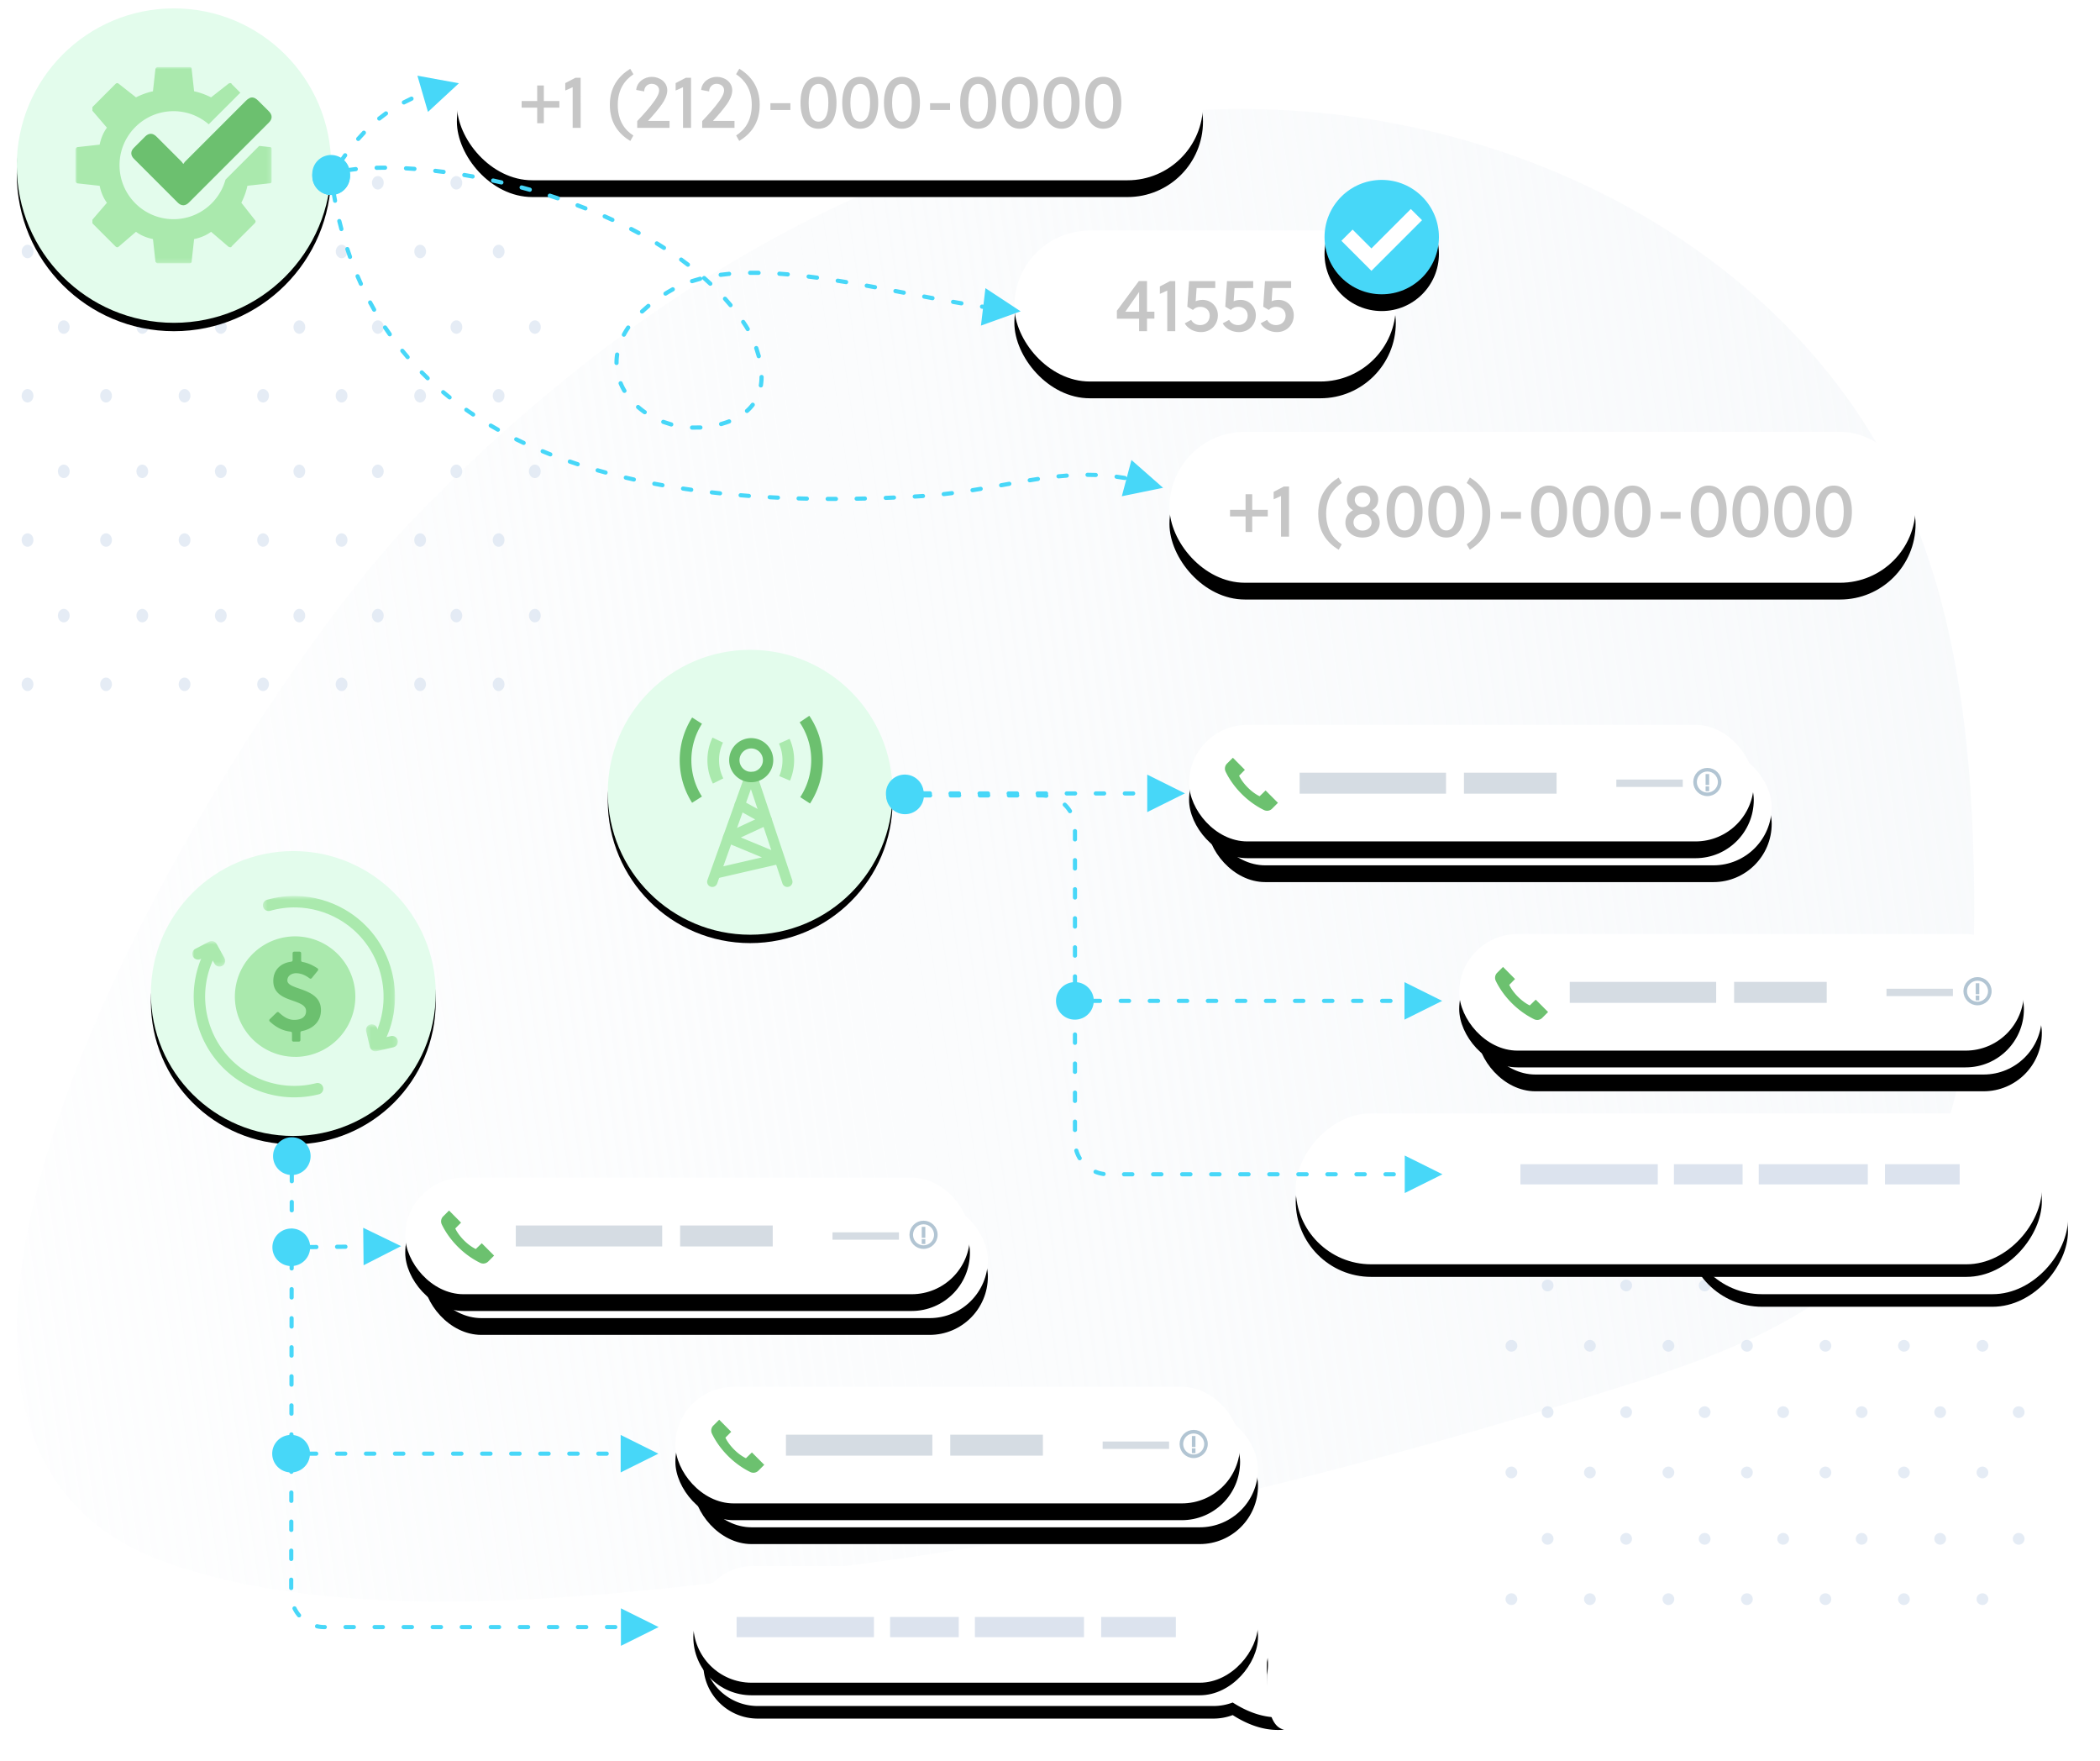 <svg xmlns="http://www.w3.org/2000/svg" xmlns:xlink="http://www.w3.org/1999/xlink" width="501" height="420" xmlns:v="https://vecta.io/nano"><style><![CDATA[.B{fill:#fff}.C{fill:#000}.D{fill:#d5dce3}.E{stroke-width:.855}.F{filter:url(#E)}.G{fill:#6cc16f}.H{stroke:#b2c5d3}.I{stroke-linecap:square}.J{fill:#aae9ad}.K{fill-rule:nonzero}.L{filter:url(#C)}.M{fill:#dce3ee}.N{fill:#47d7f8}.O{fill:#e3fcec}.P{fill:#6cc06f}.Q{fill-opacity:.4}]]></style><defs><linearGradient x1="123.979%" y1="49.037%" x2="-7.682%" y2="62.568%" id="A"><stop stop-color="#f7f9fb" offset="0%"/><stop stop-color="#f7f9fb" stop-opacity=".1" offset="100%"/></linearGradient><path d="M125.573.23c7.185 0 13 5.825 13 13s-5.825 13-13 13h-108.7a12.98 12.98 0 0 1-4.599-.836C8.05 28.1 3.96 29.25 0 28.872c2.96-.564 4.33-4.93 4.11-13.102-.162-.818-.247-1.664-.247-2.528 0-7.185 5.825-13 13-13h108.7z" id="B"/><filter x="-7.6%" y="-26.1%" width="115.2%" height="173.1%" id="C"><feOffset dy="3" in="SourceAlpha"/><feGaussianBlur stdDeviation="3"/><feColorMatrix values="0 0 0 0 0.852 0 0 0 0 0.865 0 0 0 0 0.911 0 0 0 1 0"/></filter><rect id="D" width="134.719" height="27.799" rx="13.9"/><filter x="-8.2%" y="-25.2%" width="116.3%" height="179.1%" id="E"><feOffset dy="4" in="SourceAlpha"/><feGaussianBlur stdDeviation="3"/><feColorMatrix values="0 0 0 0 0.852 0 0 0 0 0.865 0 0 0 0 0.911 0 0 0 1 0"/></filter><rect id="F" width="134.719" height="27.799" rx="13.9"/><rect id="G" width="134.719" height="27.799" rx="13.9"/><rect id="H" width="134.719" height="27.799" rx="13.9"/><circle id="I" cx="33.977" cy="33.977" r="33.977"/><filter x="-10.3%" y="-7.4%" width="120.6%" height="120.6%" id="J"><feOffset dy="2" in="SourceAlpha"/><feGaussianBlur stdDeviation="2"/><feColorMatrix values="0 0 0 0 0.72 0 0 0 0 0.781 0 0 0 0 0.828 0 0 0 0.525 0"/></filter><path id="K" d="M.355.564h31.53v36.632H.355z"/><path id="L" d="M.25.7h7.61v6.455H.25z"/><path id="M" d="M0 .613h7.838v6.08H0z"/><rect id="N" width="134.719" height="27.799" rx="13.9"/><rect id="O" width="134.719" height="27.799" rx="13.9"/><rect id="P" width="134.719" height="27.799" rx="13.9"/><rect id="Q" width="134.719" height="27.799" rx="13.9"/><circle id="R" cx="33.977" cy="33.977" r="33.977"/><rect id="S" width="91" height="36" rx="18"/><filter x="-12.1%" y="-19.4%" width="124.2%" height="161.1%" id="T"><feOffset dy="4" in="SourceAlpha"/><feGaussianBlur stdDeviation="3"/><feColorMatrix values="0 0 0 0 0.852 0 0 0 0 0.865 0 0 0 0 0.911 0 0 0 1 0"/></filter><rect id="U" width="178" height="36" rx="18"/><filter x="-6.2%" y="-19.4%" width="112.4%" height="161.1%" id="V"><feOffset dy="4" in="SourceAlpha"/><feGaussianBlur stdDeviation="3"/><feColorMatrix values="0 0 0 0 0.852 0 0 0 0 0.865 0 0 0 0 0.911 0 0 0 1 0"/></filter><rect id="W" width="178" height="36" rx="18"/><circle id="X" cx="37.5" cy="37.5" r="37.5"/><filter x="-9.3%" y="-6.7%" width="118.7%" height="118.7%" id="Y"><feOffset dy="2" in="SourceAlpha"/><feGaussianBlur stdDeviation="2"/><feColorMatrix values="0 0 0 0 0.72 0 0 0 0 0.781 0 0 0 0 0.828 0 0 0 0.525 0"/></filter><path id="Z" d="M0 .001h46.8v46.8H0z"/><path d="M27.285 13.788c0 7.534-6.108 13.642-13.642 13.642S-.002 21.322-.002 13.788 6.107.146 13.643.146s13.642 6.108 13.642 13.642" id="a"/><filter x="-40.3%" y="-25.7%" width="180.6%" height="180.6%" id="b"><feOffset dy="4" in="SourceAlpha"/><feGaussianBlur stdDeviation="3"/><feColorMatrix values="0 0 0 0 0.852 0 0 0 0 0.865 0 0 0 0 0.911 0 0 0 1 0"/></filter><path id="c" d="M41.518 12.123h26.02v4.82h-26.02z"/><path id="d" d="M19.602 12.123h17.82v4.82h-17.82z"/><path id="e" d="M71.393 12.123h16.383v4.82H71.393z"/><path id="f" d="M91.63 12.123h32.766v4.82H91.63z"/><path id="g" d="M18.608 20.485c-.252 0-.504-.058-.73-.168-1.323-.642-3.32-1.83-5.324-3.832s-3.2-4-3.833-5.324a1.69 1.69 0 0 1 .329-1.93l1.4-1.39 2.865 2.883-1.377 1.395.028.065c.024.053.597 1.32 2.048 2.77s2.704 2.01 2.757 2.035l.063.028 1.422-1.376 2.944 2.95-1.394 1.398c-.322.322-.747.498-1.2.498"/><path id="h" d="M26.373 11.405H61.3v5H26.373z"/><path id="i" d="M65.577 11.405h22.097v5H65.577z"/><path id="j" d="M123.65 12.16v1.76"/><path id="k" d="M123.65 15.095v.294"/><path id="l" d="M101.93 13.04h15.85v1.76h-15.85z"/></defs><g transform="translate(4 2)" fill="none" fill-rule="evenodd"><g transform="translate(0 24)"><path d="M93.29 99.192C141.65 48.47 204.302 7.838 273.928.907S419.534 27.06 449.408 90.53c13.924 29.583 17.21 63.05 17.57 95.76.33 29.947-2.566 62.366-22.225 84.903-15.958 18.294-40.114 26.72-63.248 33.96-58.028 18.167-117.223 33.493-177.558 41.544-49.325 6.582-120.5 17.212-168.66-.136-91.516-32.968 19.455-206.938 58.005-247.37z" fill="url(#A)"/><path d="M364.044 119.626c.773 0 1.398.713 1.398 1.6s-.626 1.6-1.398 1.6-1.398-.713-1.398-1.6.627-1.6 1.398-1.6zm18.73 0c.773 0 1.398.713 1.398 1.6s-.626 1.6-1.398 1.6-1.398-.713-1.398-1.6.627-1.6 1.398-1.6zm18.732 0c.772 0 1.398.713 1.398 1.6s-.627 1.6-1.398 1.6-1.398-.713-1.398-1.6.626-1.6 1.398-1.6zm18.73 0c.772 0 1.398.713 1.398 1.6s-.627 1.6-1.398 1.6-1.398-.713-1.398-1.6.626-1.6 1.398-1.6zm18.73 0c.772 0 1.398.713 1.398 1.6s-.627 1.6-1.398 1.6-1.398-.713-1.398-1.6.626-1.6 1.398-1.6zm18.73 0c.772 0 1.398.713 1.398 1.6s-.627 1.6-1.398 1.6-1.398-.713-1.398-1.6.627-1.6 1.398-1.6zm18.73 0c.772 0 1.398.713 1.398 1.6s-.627 1.6-1.398 1.6-1.398-.713-1.398-1.6.627-1.6 1.398-1.6zM355.398 103.24c.772 0 1.398.713 1.398 1.6s-.627 1.6-1.398 1.6-1.398-.7-1.398-1.6.627-1.6 1.398-1.6zm18.73 0c.772 0 1.398.713 1.398 1.6s-.627 1.6-1.398 1.6-1.398-.7-1.398-1.6.627-1.6 1.398-1.6zm18.73 0c.773 0 1.398.713 1.398 1.6s-.626 1.6-1.398 1.6-1.398-.7-1.398-1.6.627-1.6 1.398-1.6zm18.73 0c.773 0 1.398.713 1.398 1.6s-.626 1.6-1.398 1.6-1.398-.7-1.398-1.6.627-1.6 1.398-1.6zm18.73 0c.773 0 1.398.713 1.398 1.6s-.626 1.6-1.398 1.6-1.398-.7-1.398-1.6.627-1.6 1.398-1.6zm18.732 0c.772 0 1.398.713 1.398 1.6s-.627 1.6-1.398 1.6-1.398-.7-1.398-1.6.626-1.6 1.398-1.6zm18.73 0c.772 0 1.398.713 1.398 1.6s-.627 1.6-1.398 1.6-1.398-.7-1.398-1.6.626-1.6 1.398-1.6zM364.044 85.213c.773 0 1.398.713 1.398 1.6s-.626 1.6-1.398 1.6-1.398-.7-1.398-1.6.627-1.6 1.398-1.6zm18.73 0c.773 0 1.398.713 1.398 1.6s-.626 1.6-1.398 1.6-1.398-.7-1.398-1.6.627-1.6 1.398-1.6zm18.732 0c.772 0 1.398.713 1.398 1.6s-.627 1.6-1.398 1.6-1.398-.7-1.398-1.6.626-1.6 1.398-1.6zm18.73 0c.772 0 1.398.713 1.398 1.6s-.627 1.6-1.398 1.6-1.398-.7-1.398-1.6.626-1.6 1.398-1.6zm18.73 0c.772 0 1.398.713 1.398 1.6s-.627 1.6-1.398 1.6-1.398-.7-1.398-1.6.626-1.6 1.398-1.6zm18.73 0c.772 0 1.398.713 1.398 1.6s-.627 1.6-1.398 1.6-1.398-.7-1.398-1.6.627-1.6 1.398-1.6zm18.73 0c.772 0 1.398.713 1.398 1.6s-.627 1.6-1.398 1.6-1.398-.7-1.398-1.6.627-1.6 1.398-1.6zM355.398 68.826c.772 0 1.398.713 1.398 1.6s-.627 1.6-1.398 1.6-1.398-.713-1.398-1.6.627-1.6 1.398-1.6zm18.73 0c.772 0 1.398.713 1.398 1.6s-.627 1.6-1.398 1.6-1.398-.713-1.398-1.6.627-1.6 1.398-1.6zm18.73 0c.773 0 1.398.713 1.398 1.6s-.626 1.6-1.398 1.6-1.398-.713-1.398-1.6.627-1.6 1.398-1.6zm18.73 0c.773 0 1.398.713 1.398 1.6s-.626 1.6-1.398 1.6-1.398-.713-1.398-1.6.627-1.6 1.398-1.6zm18.73 0c.773 0 1.398.713 1.398 1.6s-.626 1.6-1.398 1.6-1.398-.713-1.398-1.6.627-1.6 1.398-1.6zm18.732 0c.772 0 1.398.713 1.398 1.6s-.627 1.6-1.398 1.6-1.398-.713-1.398-1.6.626-1.6 1.398-1.6zm18.73 0c.772 0 1.398.713 1.398 1.6s-.627 1.6-1.398 1.6-1.398-.713-1.398-1.6.626-1.6 1.398-1.6zM401.507 50.8c.772 0 1.398.713 1.398 1.6s-.627 1.6-1.398 1.6-1.398-.713-1.398-1.6.626-1.6 1.398-1.6zm18.73 0c.772 0 1.398.713 1.398 1.6s-.627 1.6-1.398 1.6-1.398-.713-1.398-1.6.626-1.6 1.398-1.6zm18.73 0c.772 0 1.398.713 1.398 1.6s-.627 1.6-1.398 1.6-1.398-.713-1.398-1.6.626-1.6 1.398-1.6zm-74.926 0c.773 0 1.398.713 1.398 1.6s-.626 1.6-1.398 1.6-1.398-.713-1.398-1.6.627-1.6 1.398-1.6zm18.73 0c.773 0 1.398.713 1.398 1.6s-.626 1.6-1.398 1.6-1.398-.713-1.398-1.6.627-1.6 1.398-1.6zm74.926 0c.772 0 1.398.713 1.398 1.6s-.627 1.6-1.398 1.6-1.398-.713-1.398-1.6.627-1.6 1.398-1.6zm18.73 0c.772 0 1.398.713 1.398 1.6s-.627 1.6-1.398 1.6-1.398-.713-1.398-1.6.627-1.6 1.398-1.6zm-8.645-16.387c.772 0 1.398.7 1.398 1.6s-.627 1.6-1.398 1.6-1.398-.713-1.398-1.6.626-1.6 1.398-1.6zm-112.4 0c.772 0 1.398.7 1.398 1.6s-.627 1.6-1.398 1.6-1.398-.713-1.398-1.6.627-1.6 1.398-1.6zm37.463 0c.773 0 1.398.7 1.398 1.6s-.626 1.6-1.398 1.6-1.398-.713-1.398-1.6.627-1.6 1.398-1.6zm37.463 0c.773 0 1.398.7 1.398 1.6s-.626 1.6-1.398 1.6-1.398-.713-1.398-1.6.627-1.6 1.398-1.6zm-56.194 0c.772 0 1.398.7 1.398 1.6s-.627 1.6-1.398 1.6-1.398-.713-1.398-1.6.627-1.6 1.398-1.6zm74.926 0c.772 0 1.398.7 1.398 1.6s-.627 1.6-1.398 1.6-1.398-.713-1.398-1.6.626-1.6 1.398-1.6zm-37.463 0c.773 0 1.398.7 1.398 1.6s-.626 1.6-1.398 1.6-1.398-.713-1.398-1.6.627-1.6 1.398-1.6zm-47.55-18.026c.773 0 1.398.7 1.398 1.6s-.626 1.6-1.398 1.6-1.398-.713-1.398-1.6.627-1.6 1.398-1.6zm18.73 0c.773 0 1.398.7 1.398 1.6s-.626 1.6-1.398 1.6-1.398-.713-1.398-1.6.627-1.6 1.398-1.6zm18.732 0c.772 0 1.398.7 1.398 1.6s-.627 1.6-1.398 1.6-1.398-.713-1.398-1.6.626-1.6 1.398-1.6zm18.73 0c.772 0 1.398.7 1.398 1.6s-.627 1.6-1.398 1.6-1.398-.713-1.398-1.6.626-1.6 1.398-1.6zm18.73 0c.772 0 1.398.7 1.398 1.6s-.627 1.6-1.398 1.6-1.398-.713-1.398-1.6.626-1.6 1.398-1.6zm18.73 0c.772 0 1.398.7 1.398 1.6s-.627 1.6-1.398 1.6-1.398-.713-1.398-1.6.627-1.6 1.398-1.6zm18.73 0c.772 0 1.398.7 1.398 1.6s-.627 1.6-1.398 1.6-1.398-.713-1.398-1.6.627-1.6 1.398-1.6zM355.398 0c.772 0 1.398.713 1.398 1.6s-.627 1.6-1.398 1.6S354 2.468 354 1.6s.627-1.6 1.398-1.6zm18.73 0c.772 0 1.398.713 1.398 1.6s-.627 1.6-1.398 1.6-1.398-.713-1.398-1.6.628-1.6 1.4-1.6zm18.73 0c.773 0 1.398.713 1.398 1.6s-.626 1.6-1.398 1.6-1.398-.713-1.398-1.6.63-1.6 1.4-1.6zm18.73 0c.773 0 1.398.713 1.398 1.6s-.626 1.6-1.398 1.6-1.398-.713-1.398-1.6.63-1.6 1.402-1.6zm18.73 0c.773 0 1.398.713 1.398 1.6s-.626 1.6-1.398 1.6-1.398-.713-1.398-1.6.627-1.6 1.398-1.6zm18.732 0c.772 0 1.398.713 1.398 1.6s-.627 1.6-1.398 1.6-1.398-.713-1.398-1.6.626-1.6 1.398-1.6zm18.73 0c.772 0 1.398.713 1.398 1.6s-.627 1.6-1.398 1.6-1.398-.713-1.398-1.6.626-1.6 1.398-1.6zM10.044 338.038a1.4 1.4 0 0 1 1.398 1.397 1.4 1.4 0 0 1-1.398 1.397 1.4 1.4 0 0 1-1.398-1.397 1.4 1.4 0 0 1 1.398-1.397zm18.73 0a1.4 1.4 0 0 1 1.398 1.397 1.4 1.4 0 0 1-1.398 1.397 1.4 1.4 0 0 1-1.398-1.397 1.4 1.4 0 0 1 1.398-1.397zm18.732 0a1.4 1.4 0 0 1 1.398 1.397 1.4 1.4 0 0 1-1.398 1.397 1.4 1.4 0 0 1-1.398-1.397 1.4 1.4 0 0 1 1.398-1.397zm18.73 0a1.4 1.4 0 0 1 1.398 1.397 1.4 1.4 0 0 1-1.398 1.397 1.4 1.4 0 0 1-1.398-1.397 1.4 1.4 0 0 1 1.398-1.397zm18.73 0a1.4 1.4 0 0 1 1.398 1.397 1.4 1.4 0 0 1-1.398 1.397 1.4 1.4 0 0 1-1.398-1.397 1.4 1.4 0 0 1 1.398-1.397zm18.73 0a1.4 1.4 0 0 1 1.398 1.397 1.4 1.4 0 0 1-1.398 1.397 1.4 1.4 0 0 1-1.398-1.397 1.4 1.4 0 0 1 1.398-1.397zm18.73 0a1.4 1.4 0 0 1 1.398 1.397 1.4 1.4 0 0 1-1.398 1.397 1.4 1.4 0 0 1-1.398-1.397 1.4 1.4 0 0 1 1.398-1.397zM1.398 323.65a1.4 1.4 0 0 1 1.398 1.397 1.4 1.4 0 0 1-1.398 1.397A1.4 1.4 0 0 1 0 325.045a1.4 1.4 0 0 1 1.398-1.397zm18.73 0a1.4 1.4 0 0 1 1.398 1.397 1.4 1.4 0 0 1-1.398 1.397 1.4 1.4 0 0 1-1.398-1.397 1.4 1.4 0 0 1 1.398-1.397zm18.73 0a1.4 1.4 0 0 1 1.398 1.397 1.4 1.4 0 0 1-1.398 1.397 1.4 1.4 0 0 1-1.398-1.397 1.4 1.4 0 0 1 1.398-1.397zm18.73 0a1.4 1.4 0 0 1 1.398 1.397 1.4 1.4 0 0 1-1.398 1.397 1.4 1.4 0 0 1-1.398-1.397 1.4 1.4 0 0 1 1.398-1.397zm18.73 0a1.4 1.4 0 0 1 1.398 1.397 1.4 1.4 0 0 1-1.398 1.397 1.4 1.4 0 0 1-1.398-1.397 1.4 1.4 0 0 1 1.398-1.397zm18.732 0a1.4 1.4 0 0 1 1.398 1.397 1.4 1.4 0 0 1-1.398 1.397c-.773 0-1.398-.625-1.398-1.397a1.4 1.4 0 0 1 1.398-1.397zm18.73 0a1.4 1.4 0 0 1 1.398 1.397 1.4 1.4 0 0 1-1.398 1.397c-.773 0-1.398-.625-1.398-1.397a1.4 1.4 0 0 1 1.398-1.397zM10.044 307.82a1.4 1.4 0 0 1 1.398 1.397 1.4 1.4 0 0 1-1.398 1.397 1.4 1.4 0 0 1-1.398-1.397 1.4 1.4 0 0 1 1.398-1.397zm18.73 0a1.4 1.4 0 0 1 1.398 1.397 1.4 1.4 0 0 1-1.398 1.397 1.4 1.4 0 0 1-1.398-1.397 1.4 1.4 0 0 1 1.398-1.397zm18.732 0a1.4 1.4 0 0 1 1.398 1.397 1.4 1.4 0 0 1-1.398 1.397c-.773 0-1.398-.625-1.398-1.397a1.4 1.4 0 0 1 1.398-1.397zm18.73 0a1.4 1.4 0 0 1 1.398 1.397 1.4 1.4 0 0 1-1.398 1.397c-.773 0-1.398-.625-1.398-1.397a1.4 1.4 0 0 1 1.398-1.397zm18.73 0a1.4 1.4 0 0 1 1.398 1.397 1.4 1.4 0 0 1-1.398 1.397c-.773 0-1.398-.625-1.398-1.397a1.4 1.4 0 0 1 1.398-1.397zm18.73 0a1.4 1.4 0 0 1 1.398 1.397 1.4 1.4 0 0 1-1.398 1.397 1.4 1.4 0 0 1-1.398-1.397 1.4 1.4 0 0 1 1.398-1.397zm18.73 0a1.4 1.4 0 0 1 1.398 1.397 1.4 1.4 0 0 1-1.398 1.397 1.4 1.4 0 0 1-1.398-1.397 1.4 1.4 0 0 1 1.398-1.397zM1.398 293.433a1.4 1.4 0 0 1 1.398 1.397 1.4 1.4 0 0 1-1.398 1.397A1.4 1.4 0 0 1 0 294.829a1.4 1.4 0 0 1 1.398-1.397zm18.73 0a1.4 1.4 0 0 1 1.398 1.397 1.4 1.4 0 0 1-1.398 1.397 1.4 1.4 0 0 1-1.398-1.397 1.4 1.4 0 0 1 1.398-1.397zm18.73 0a1.4 1.4 0 0 1 1.398 1.397 1.4 1.4 0 0 1-1.398 1.397 1.4 1.4 0 0 1-1.398-1.397 1.4 1.4 0 0 1 1.398-1.397zm18.73 0a1.4 1.4 0 0 1 1.398 1.397 1.4 1.4 0 0 1-1.398 1.397 1.4 1.4 0 0 1-1.398-1.397 1.4 1.4 0 0 1 1.398-1.397zm18.73 0a1.4 1.4 0 0 1 1.398 1.397 1.4 1.4 0 0 1-1.398 1.397 1.4 1.4 0 0 1-1.398-1.397 1.4 1.4 0 0 1 1.398-1.397zm18.732 0a1.4 1.4 0 0 1 1.398 1.397 1.4 1.4 0 0 1-1.398 1.397 1.4 1.4 0 0 1-1.398-1.397 1.4 1.4 0 0 1 1.398-1.397zm18.73 0a1.4 1.4 0 0 1 1.398 1.397 1.4 1.4 0 0 1-1.398 1.397 1.4 1.4 0 0 1-1.398-1.397 1.4 1.4 0 0 1 1.398-1.397zM47.5 277.605a1.4 1.4 0 0 1 1.398 1.397 1.4 1.4 0 0 1-1.398 1.397 1.4 1.4 0 0 1-1.398-1.397 1.4 1.4 0 0 1 1.398-1.397zm18.73 0a1.4 1.4 0 0 1 1.398 1.397 1.4 1.4 0 0 1-1.398 1.397 1.4 1.4 0 0 1-1.398-1.397 1.4 1.4 0 0 1 1.398-1.397zm18.73 0a1.4 1.4 0 0 1 1.398 1.397 1.4 1.4 0 0 1-1.398 1.397 1.4 1.4 0 0 1-1.398-1.397 1.4 1.4 0 0 1 1.398-1.397zm-74.926 0a1.4 1.4 0 0 1 1.398 1.397 1.4 1.4 0 0 1-1.398 1.397 1.4 1.4 0 0 1-1.398-1.397 1.4 1.4 0 0 1 1.398-1.397zm18.73 0a1.4 1.4 0 0 1 1.398 1.397 1.4 1.4 0 0 1-1.398 1.397 1.4 1.4 0 0 1-1.398-1.397 1.4 1.4 0 0 1 1.398-1.397zm74.926 0a1.4 1.4 0 0 1 1.398 1.397 1.4 1.4 0 0 1-1.398 1.397 1.4 1.4 0 0 1-1.398-1.397 1.4 1.4 0 0 1 1.398-1.397zm18.73 0a1.4 1.4 0 0 1 1.398 1.397 1.4 1.4 0 0 1-1.398 1.397 1.4 1.4 0 0 1-1.398-1.397 1.4 1.4 0 0 1 1.398-1.397zm-8.645-14.388a1.4 1.4 0 0 1 1.398 1.397 1.4 1.4 0 0 1-1.398 1.397 1.4 1.4 0 0 1-1.398-1.397 1.4 1.4 0 0 1 1.398-1.397zm-112.4 0a1.4 1.4 0 0 1 1.398 1.397 1.4 1.4 0 0 1-1.398 1.397A1.4 1.4 0 0 1 0 264.613a1.4 1.4 0 0 1 1.398-1.397zm37.463 0c.773 0 1.398.625 1.398 1.397a1.4 1.4 0 0 1-1.398 1.397 1.4 1.4 0 0 1-1.398-1.397 1.4 1.4 0 0 1 1.398-1.397zm37.463 0c.773 0 1.398.625 1.398 1.397a1.4 1.4 0 0 1-1.398 1.397 1.4 1.4 0 0 1-1.398-1.397 1.4 1.4 0 0 1 1.398-1.397zm-56.194 0a1.4 1.4 0 0 1 1.398 1.397 1.4 1.4 0 0 1-1.398 1.397 1.4 1.4 0 0 1-1.398-1.397 1.4 1.4 0 0 1 1.398-1.397zm74.926 0a1.4 1.4 0 0 1 1.398 1.397 1.4 1.4 0 0 1-1.398 1.397 1.4 1.4 0 0 1-1.398-1.397 1.4 1.4 0 0 1 1.398-1.397zm-37.463 0c.773 0 1.398.625 1.398 1.397a1.4 1.4 0 0 1-1.398 1.397 1.4 1.4 0 0 1-1.398-1.397 1.4 1.4 0 0 1 1.398-1.397zM10.03 247.39c.773 0 1.398.625 1.398 1.397a1.4 1.4 0 0 1-1.398 1.397 1.4 1.4 0 0 1-1.398-1.397 1.4 1.4 0 0 1 1.398-1.397zm18.73 0c.773 0 1.398.625 1.398 1.397a1.4 1.4 0 0 1-1.398 1.397 1.4 1.4 0 0 1-1.398-1.397 1.4 1.4 0 0 1 1.398-1.397zm18.732 0a1.4 1.4 0 0 1 1.398 1.397 1.4 1.4 0 0 1-1.398 1.397 1.4 1.4 0 0 1-1.398-1.397 1.4 1.4 0 0 1 1.398-1.397zm18.73 0a1.4 1.4 0 0 1 1.398 1.397 1.4 1.4 0 0 1-1.398 1.397 1.4 1.4 0 0 1-1.398-1.397 1.4 1.4 0 0 1 1.398-1.397zm18.73 0a1.4 1.4 0 0 1 1.398 1.397 1.4 1.4 0 0 1-1.398 1.397 1.4 1.4 0 0 1-1.398-1.397 1.4 1.4 0 0 1 1.398-1.397zm18.73 0a1.4 1.4 0 0 1 1.398 1.397 1.4 1.4 0 0 1-1.398 1.397 1.4 1.4 0 0 1-1.398-1.397 1.4 1.4 0 0 1 1.398-1.397zm18.73 0a1.4 1.4 0 0 1 1.398 1.397 1.4 1.4 0 0 1-1.398 1.397 1.4 1.4 0 0 1-1.398-1.397 1.4 1.4 0 0 1 1.398-1.397zM1.398 233a1.4 1.4 0 0 1 1.398 1.397 1.4 1.4 0 0 1-1.398 1.397A1.4 1.4 0 0 1 0 234.397 1.4 1.4 0 0 1 1.398 233zm18.73 0a1.4 1.4 0 0 1 1.398 1.397 1.4 1.4 0 0 1-1.398 1.397 1.4 1.4 0 0 1-1.398-1.397 1.4 1.4 0 0 1 1.4-1.397zm18.73 0a1.4 1.4 0 0 1 1.398 1.397 1.4 1.4 0 0 1-1.398 1.397 1.4 1.4 0 0 1-1.398-1.397A1.4 1.4 0 0 1 38.861 233zm18.73 0a1.4 1.4 0 0 1 1.398 1.397 1.4 1.4 0 0 1-1.398 1.397 1.4 1.4 0 0 1-1.398-1.397A1.4 1.4 0 0 1 57.592 233zm18.73 0a1.4 1.4 0 0 1 1.398 1.397 1.4 1.4 0 0 1-1.398 1.397 1.4 1.4 0 0 1-1.398-1.397A1.4 1.4 0 0 1 76.324 233zm18.732 0a1.4 1.4 0 0 1 1.398 1.397 1.4 1.4 0 0 1-1.398 1.397 1.4 1.4 0 0 1-1.398-1.397A1.4 1.4 0 0 1 95.056 233zm18.73 0a1.4 1.4 0 0 1 1.398 1.397 1.4 1.4 0 0 1-1.398 1.397 1.4 1.4 0 0 1-1.398-1.397A1.4 1.4 0 0 1 113.78 233z" transform="matrix(-1 0 0 1 479 16)" fill="#cddaec" opacity=".5"/></g><g transform="translate(32 201)"><g transform="translate(60.68 77.9)"><g transform="translate(64.449 92.664)"><g transform="matrix(-1 0 0 1 145.233 7.128)"><use xlink:href="#B" class="C L"/><use xlink:href="#B" class="B"/><g class="M"><use xlink:href="#c"/><use xlink:href="#d"/><use xlink:href="#e"/><use xlink:href="#f"/></g></g><g transform="matrix(-1 0 0 1 138.996 0)"><use xlink:href="#D" class="C L" href="#B"/><use xlink:href="#D" class="B" href="#B"/><g class="M"><use xlink:href="#c"/><use xlink:href="#d"/><use xlink:href="#e"/><use xlink:href="#f"/></g></g></g><g transform="translate(4.277 5.702)"><use xlink:href="#D" class="C F"/><use xlink:href="#D" class="B"/><use xlink:href="#g" class="G"/><g class="D"><use xlink:href="#h"/><use xlink:href="#i"/></g><g class="H E"><circle cx="123.649" cy="13.627" r="2.935"/><g class="I"><use xlink:href="#j"/><use xlink:href="#k"/></g></g><use xlink:href="#l" class="D"/></g><use xlink:href="#F" class="C F"/><use xlink:href="#F" class="B"/><use xlink:href="#g" class="G"/><g class="D"><use xlink:href="#h"/><use xlink:href="#i"/></g><g class="H E"><circle cx="123.649" cy="13.627" r="2.935"/><g class="I"><use xlink:href="#j"/><use xlink:href="#k"/></g></g><use xlink:href="#l" class="D"/><g transform="translate(64.449 49.896)"><g transform="translate(4.277 5.702)"><use xlink:href="#G" class="C F"/><use xlink:href="#G" class="B"/><use xlink:href="#g" class="G"/><g class="D"><use xlink:href="#h"/><use xlink:href="#i"/></g><g class="H E"><circle cx="123.649" cy="13.627" r="2.935"/><g class="I"><use xlink:href="#j"/><use xlink:href="#k"/></g></g><use xlink:href="#l" class="D"/></g><use xlink:href="#H" class="C F"/><use xlink:href="#H" class="B"/><use xlink:href="#g" class="G"/><g class="D"><use xlink:href="#h"/><use xlink:href="#i"/></g><g class="H E"><circle cx="123.649" cy="13.627" r="2.935"/><g class="I"><use xlink:href="#j"/><use xlink:href="#k"/></g></g><use xlink:href="#l" class="D"/></g></g><use filter="url(#J)" xlink:href="#I" class="C"/><use xlink:href="#I" class="O"/><g transform="translate(9.884 9.884)"><path d="M24.52 39.2a14.39 14.39 0 0 1-14.37-14.37 14.39 14.39 0 0 1 14.37-14.371A14.39 14.39 0 0 1 38.892 24.84a14.39 14.39 0 0 1-14.371 14.37" class="J"/><path d="M20.148 28.61a.36.36 0 0 1 .499-.004c.96.885 2.136 1.773 3.62 1.773 1.837 0 2.866-.734 2.866-2.107 0-1.518-1.885-1.985-3.796-2.695-1.985-.7-4.02-1.74-4.02-4.46 0-2.726 1.824-4.302 4.286-4.622.182-.024.32-.172.32-.356V14.47c0-.2.162-.363.363-.363h1.308c.2 0 .364.163.364.363v1.736a.36.36 0 0 0 .3.353c1.278.232 2.44.75 3.61 1.535a.37.37 0 0 1 .078.536l-1.462 1.795c-.124.152-.345.175-.502.057-.934-.703-1.98-1.23-3.25-1.23-.98 0-2.06.564-2.06 1.716s1.838 1.567 3.75 2.278c2.06.784 4.264 1.912 4.264 4.803 0 2.9-2.1 4.53-4.605 5.02a.36.36 0 0 0-.295.353V35.2c0 .2-.164.364-.364.364h-1.282c-.202 0-.364-.163-.364-.364v-1.66c0-.186-.144-.336-.33-.356-1.93-.204-3.482-1.048-4.977-2.425-.154-.142-.156-.388-.005-.533l1.68-1.626z" class="P"/><g transform="translate(16.474 .26)"><mask id="m" class="B"><use xlink:href="#K"/></mask><path d="M27.53 37.196c-.23 0-.463-.058-.676-.18-.654-.375-.88-1.208-.507-1.862 5.83-10.185 2.287-23.214-7.897-29.044-3.063-1.753-6.533-2.724-10.036-2.81-2.133-.054-4.262.217-6.323.8-.723.205-1.48-.217-1.684-.943s.217-1.48.943-1.684C3.674.816 6.078.51 8.48.572c3.954.096 7.87 1.19 11.326 3.17 11.5 6.578 15.488 21.277 8.91 32.768-.252.44-.712.687-1.186.687" mask="url(#m)" class="J"/></g><g transform="translate(41.184 30.736)"><mask id="n" class="B"><use xlink:href="#L"/></mask><path d="M2.503 7.146c-.618 0-1.178-.422-1.327-1.05L.288 2.372C.114 1.638.566.9 1.3.728s1.47.278 1.644 1.01l.572 2.403 2.668-.627c.733-.173 1.47.283 1.64 1.017S7.54 6 6.808 6.172l-3.992.937c-.105.025-.2.036-.313.036" mask="url(#n)" class="J"/></g><path d="M24.34 48.857a23.9 23.9 0 0 1-2.196-.101 23.81 23.81 0 0 1-9.72-3.076A23.85 23.85 0 0 1 1.18 31.141C-.503 24.953.325 18.478 3.51 12.91c.375-.653 1.206-.882 1.863-.506s.88 1.208.507 1.862a21.14 21.14 0 0 0-2.067 16.157 21.14 21.14 0 0 0 9.965 12.886c2.674 1.53 5.57 2.448 8.613 2.726 2.397.22 4.803.033 7.15-.558.732-.186 1.473.26 1.657.99s-.26 1.473-.99 1.656a24 24 0 0 1-5.869.73" class="J"/><g transform="translate(0 10.967)"><mask id="o" class="B"><use xlink:href="#M"/></mask><path d="M6.474 6.694c-.48 0-.946-.254-1.196-.704l-1.21-2.188L1.995 4.88c-.668.348-1.493.09-1.84-.58s-.087-1.493.58-1.84L3.988.767c.657-.34 1.467-.097 1.824.55L7.667 4.67c.365.66.127 1.5-.533 1.854a1.35 1.35 0 0 1-.66.171" mask="url(#o)" class="J"/></g></g><g class="K N"><path d="M33.454 90.025c2.317-.024 4.242 1.697 4.513 3.933l1.507-.015c.273-.003.497.217.5.5a.49.49 0 0 1-.4.49l-.1.01-1.507.015c-.225 2.24-2.115 4.002-4.432 4.026-2.485.026-4.52-1.957-4.546-4.428s1.968-4.496 4.454-4.52zm17.195-.177l9.046 4.382-8.953 4.568-.092-8.95zm-4.245 4.024c.273-.003.497.217.5.5a.49.49 0 0 1-.4.49l-.1.01-1.98.02c-.273.003-.497-.217-.5-.5a.49.49 0 0 1 .4-.49l.1-.01 1.98-.02zm-12.95 45.388c2.317 0 4.225 1.74 4.473 3.98h1.512c.273 0 .495.222.495.495 0 .243-.175.445-.406.487l-.1.008h-1.512c-.248 2.238-2.156 3.98-4.473 3.98-2.485 0-4.5-2.004-4.5-4.475s2.015-4.475 4.5-4.475zm78.62 0l9 4.475-9 4.475v-8.95zm-65.705 3.98c.273 0 .495.222.495.495 0 .243-.175.445-.406.487l-.1.008H44.4c-.273 0-.495-.222-.495-.495 0-.243.175-.445.406-.487l.1-.008h1.98zm6.93 0c.273 0 .495.222.495.495 0 .243-.175.445-.406.487l-.1.008h-1.98c-.273 0-.495-.222-.495-.495 0-.243.175-.445.406-.487l.1-.008h1.98zm6.93 0c.273 0 .495.222.495.495 0 .243-.175.445-.406.487l-.1.008h-1.98c-.273 0-.495-.222-.495-.495 0-.243.175-.445.406-.487l.1-.008h1.98zm6.93 0c.273 0 .495.222.495.495 0 .243-.175.445-.406.487l-.1.008h-1.98c-.273 0-.495-.222-.495-.495 0-.243.175-.445.406-.487l.1-.008h1.98zm6.93 0c.273 0 .495.222.495.495 0 .243-.175.445-.406.487l-.1.008H72.1c-.273 0-.495-.222-.495-.495 0-.243.175-.445.406-.487l.1-.008h1.98zm6.93 0c.273 0 .495.222.495.495 0 .243-.175.445-.406.487l-.1.008h-1.98c-.273 0-.495-.222-.495-.495 0-.243.175-.445.406-.487l.1-.008h1.98zm6.93 0c.273 0 .495.222.495.495 0 .243-.175.445-.406.487l-.1.008h-1.98c-.273 0-.495-.222-.495-.495 0-.243.175-.445.406-.487l.1-.008h1.98zm6.93 0c.273 0 .495.222.495.495 0 .243-.175.445-.406.487l-.1.008H92.9c-.273 0-.495-.222-.495-.495 0-.243.175-.445.406-.487l.1-.008h1.98zm6.93 0c.273 0 .495.222.495.495 0 .243-.175.445-.406.487l-.1.008h-1.98c-.273 0-.495-.222-.495-.495 0-.243.175-.445.406-.487l.1-.008h1.98zm6.93 0c.273 0 .495.222.495.495 0 .243-.175.445-.406.487l-.1.008h-1.98c-.273 0-.495-.222-.495-.495 0-.243.175-.445.406-.487l.1-.008h1.98z"/><path d="M112.134 180.62l9 4.475-9 4.475v-8.95zm-72.47 3.788l.09.012a7.43 7.43 0 0 0 1.293.173l.33.008h.11c.273 0 .495.222.495.495 0 .243-.175.445-.406.487l-.09.008h-.113c-.624-.001-1.24-.07-1.84-.204-.267-.06-.434-.325-.375-.59.047-.207.217-.355.416-.382l.087-.004zm8.753.192c.273 0 .495.222.495.495 0 .243-.175.445-.406.487l-.09.008h-1.98c-.273 0-.495-.222-.495-.495 0-.243.175-.445.406-.487l.09-.008h1.98zm6.93 0c.273 0 .495.222.495.495 0 .243-.175.445-.406.487l-.09.008h-1.98c-.273 0-.495-.222-.495-.495 0-.243.175-.445.406-.487l.09-.008h1.98zm6.93 0c.273 0 .495.222.495.495 0 .243-.175.445-.406.487l-.09.008h-1.98c-.273 0-.495-.222-.495-.495 0-.243.175-.445.406-.487l.09-.008h1.98zm6.93 0c.273 0 .495.222.495.495 0 .243-.175.445-.406.487l-.09.008h-1.98c-.273 0-.495-.222-.495-.495 0-.243.175-.445.406-.487l.09-.008h1.98zm6.93 0c.273 0 .495.222.495.495 0 .243-.175.445-.406.487l-.09.008h-1.98c-.273 0-.495-.222-.495-.495 0-.243.175-.445.406-.487l.09-.008h1.98zm6.93 0c.273 0 .495.222.495.495 0 .243-.175.445-.406.487l-.09.008h-1.98c-.273 0-.495-.222-.495-.495 0-.243.175-.445.406-.487l.09-.008h1.98zm6.93 0c.273 0 .495.222.495.495 0 .243-.175.445-.406.487l-.09.008h-1.98c-.273 0-.495-.222-.495-.495 0-.243.175-.445.406-.487l.09-.008h1.98zm6.93 0c.273 0 .495.222.495.495 0 .243-.175.445-.406.487l-.09.008h-1.98c-.273 0-.495-.222-.495-.495 0-.243.175-.445.406-.487l.09-.008h1.98zm6.93 0c.273 0 .495.222.495.495 0 .243-.175.445-.406.487l-.09.008h-1.98c-.273 0-.495-.222-.495-.495 0-.243.175-.445.406-.487l.09-.008h1.98zm6.93 0c.273 0 .495.222.495.495 0 .243-.175.445-.406.487l-.09.008h-1.98c-.273 0-.495-.222-.495-.495 0-.243.175-.445.406-.487l.09-.008h1.98zm-76.08-4.18c.272.558.613 1.08 1.015 1.554.177.208.15.52-.057.698s-.52.15-.698-.057c-.455-.537-.842-1.128-1.15-1.76-.12-.246-.017-.542.228-.662s.542-.017.662.228zm-1.234-7.118c.243 0 .445.176.486.407l.008.09-.003 1.98c0 .273-.222.495-.496.494-.243 0-.445-.176-.486-.407l-.008-.09.003-1.98c0-.273.222-.495.496-.494zm.01-6.93c.243 0 .445.176.486.407l.008.09-.003 1.98c0 .273-.222.495-.496.494-.243 0-.445-.176-.486-.407l-.008-.09.003-1.98c0-.273.222-.495.496-.494zm.01-6.93c.243 0 .445.176.486.407l.008.09-.003 1.98c0 .273-.222.495-.496.494-.243 0-.445-.176-.486-.407l-.008-.09.003-1.98c0-.273.222-.495.496-.494zm.01-6.93c.243 0 .445.176.486.407l.008.09-.003 1.98c0 .273-.222.495-.496.494-.243 0-.445-.176-.486-.407l-.008-.09.003-1.98c0-.273.222-.495.496-.494zm.01-6.93c.243 0 .445.176.486.407l.008.09-.003 1.98c0 .273-.222.495-.496.494-.243 0-.445-.176-.486-.407l-.008-.09.003-1.98c0-.273.222-.495.496-.494zm.01-6.93c.243 0 .445.176.486.407l.008.09-.003 1.98c0 .273-.222.495-.496.494-.243 0-.445-.176-.486-.407l-.008-.09.003-1.98c0-.273.222-.495.496-.494zm.01-6.93c.243 0 .445.176.486.407l.008.09-.003 1.98c0 .273-.222.495-.496.494-.243 0-.445-.176-.486-.407l-.008-.09.003-1.98c0-.273.222-.495.496-.494zm.01-6.93c.243 0 .445.176.486.407l.008.09-.003 1.98c0 .273-.222.495-.496.494-.243 0-.445-.176-.486-.407l-.008-.09.003-1.98c0-.273.222-.495.496-.494zm.01-6.93c.243 0 .445.176.486.407l.008.09-.003 1.98c0 .273-.222.495-.496.494-.243 0-.445-.176-.486-.407l-.008-.09.003-1.98c0-.273.222-.495.496-.494zm.01-6.93c.243 0 .445.176.486.407l.008.09-.003 1.98c0 .273-.222.495-.496.494-.243 0-.445-.176-.486-.407l-.008-.09.003-1.98c0-.273.222-.495.496-.494zm.01-6.93c.243 0 .445.176.486.407l.008.09-.003 1.98c0 .273-.222.495-.496.494-.243 0-.445-.176-.486-.407l-.008-.09.003-1.98c0-.273.222-.495.496-.494zm.01-6.93c.243 0 .445.176.486.407l.008.09-.003 1.98c0 .273-.222.495-.496.494-.243 0-.445-.176-.486-.407l-.008-.09.003-1.98c0-.273.222-.495.496-.494zm.01-6.93c.243 0 .445.176.486.407l.008.09-.003 1.98c0 .273-.222.495-.496.494-.243 0-.445-.176-.486-.407l-.008-.09.003-1.98c0-.273.222-.495.496-.494zm.01-6.93c.243 0 .445.176.486.407l.008.09-.003 1.98c0 .273-.222.495-.496.494-.243 0-.445-.176-.486-.407l-.008-.09.003-1.98c0-.273.222-.495.496-.494zm.022-14.94c2.47.004 4.472 2.02 4.468 4.507-.003 2.317-1.748 4.222-3.986 4.467l-.003 1.51c0 .273-.222.495-.496.494-.243 0-.445-.176-.486-.407l-.008-.09.002-1.51c-2.238-.25-3.977-2.162-3.973-4.48.004-2.485 2-4.497 4.482-4.493z"/></g></g><g transform="translate(141 153)"><g transform="translate(138.68 17.9)"><g transform="translate(64.449 92.664)"><g transform="matrix(-1 0 0 1 145.233 7.128)"><use xlink:href="#S" class="C L" href="#B"/><use xlink:href="#S" class="B" href="#B"/><g class="M"><use xlink:href="#c"/><use xlink:href="#d"/><use xlink:href="#e"/><use xlink:href="#f"/></g></g><g transform="matrix(-1 0 0 1 138.996 0)"><use xlink:href="#U" class="C L" href="#B"/><use xlink:href="#U" class="B" href="#B"/><g class="M"><use xlink:href="#c"/><use xlink:href="#d"/><use xlink:href="#e"/><use xlink:href="#f"/></g></g></g><g transform="translate(4.277 5.702)"><use xlink:href="#N" class="C F"/><use xlink:href="#N" class="B"/><use xlink:href="#g" class="G"/><g class="D"><use xlink:href="#h"/><use xlink:href="#i"/></g><g class="H E"><circle cx="123.649" cy="13.627" r="2.935"/><g class="I"><use xlink:href="#j"/><use xlink:href="#k"/></g></g><use xlink:href="#l" class="D"/></g><use xlink:href="#O" class="C F"/><use xlink:href="#O" class="B"/><use xlink:href="#g" class="G"/><g class="D"><use xlink:href="#h"/><use xlink:href="#i"/></g><g class="H E"><circle cx="123.649" cy="13.627" r="2.935"/><g class="I"><use xlink:href="#j"/><use xlink:href="#k"/></g></g><use xlink:href="#l" class="D"/><g transform="translate(64.449 49.896)"><g transform="translate(4.277 5.702)"><use xlink:href="#P" class="C F"/><use xlink:href="#P" class="B"/><use xlink:href="#g" class="G"/><g class="D"><use xlink:href="#h"/><use xlink:href="#i"/></g><g class="H E"><circle cx="123.649" cy="13.627" r="2.935"/><g class="I"><use xlink:href="#j"/><use xlink:href="#k"/></g></g><use xlink:href="#l" class="D"/></g><use xlink:href="#Q" class="C F"/><use xlink:href="#Q" class="B"/><use xlink:href="#g" class="G"/><g class="D"><use xlink:href="#h"/><use xlink:href="#i"/></g><g class="H E"><circle cx="123.649" cy="13.627" r="2.935"/><g class="I"><use xlink:href="#j"/><use xlink:href="#k"/></g></g><use xlink:href="#l" class="D"/></g></g><use filter="url(#J)" xlink:href="#R" class="C"/><use xlink:href="#R" class="O"/><g class="J"><path d="M24.934 56.56c-.138 0-.277-.023-.415-.072a1.23 1.23 0 0 1-.745-1.574l8.93-24.982c.23-.64.935-.974 1.575-.746s.974.934.745 1.575l-8.93 24.982c-.18.503-.654.817-1.16.817"/><path d="M42.832 56.56c-.515 0-.996-.326-1.168-.84l-8.368-25.032a1.23 1.23 0 0 1 .778-1.558c.648-.215 1.343.133 1.56.777L44 54.937a1.23 1.23 0 0 1-.778 1.558c-.13.043-.26.064-.39.064"/><path d="M26.14 54.457a1.23 1.23 0 0 1-1.199-.955 1.23 1.23 0 0 1 .923-1.477l10.922-2.52-8.566-3.55a1.23 1.23 0 0 1-.047-2.255l6.996-3.245-4.283-2.36a1.231 1.231 0 1 1 1.188-2.157l6.413 3.533c.407.224.652.657.637 1.122s-.292.88-.713 1.074l-6.656 3.088 9.528 3.95a1.23 1.23 0 0 1-.195 2.338l-14.67 3.384a1.27 1.27 0 0 1-.278.031m17.328-23.26l-2.56-1.083a9.69 9.69 0 0 0 .767-3.797 9.69 9.69 0 0 0-.837-3.961l2.54-1.13a12.45 12.45 0 0 1 1.077 5.09 12.46 12.46 0 0 1-.986 4.88m-18.384.713c-.87-1.746-1.313-3.627-1.313-5.6a12.42 12.42 0 0 1 1.211-5.383l2.5 1.195c-.625 1.312-.94 2.722-.94 4.188a9.66 9.66 0 0 0 1.02 4.35l-2.487 1.24z"/></g><g class="P"><path d="M48.245 36.654l-2.328-1.52a16.09 16.09 0 0 0 2.616-8.816 16.07 16.07 0 0 0-2.758-9.032l2.304-1.556c2.116 3.133 3.234 6.794 3.234 10.588 0 3.687-1.06 7.26-3.068 10.336m-28.128-.17c-1.935-3.035-2.957-6.55-2.957-10.165 0-3.623 1.026-7.144 2.968-10.183l2.342 1.497a16.1 16.1 0 0 0-2.53 8.686c0 3.085.872 6.083 2.52 8.67l-2.344 1.494z"/><path d="M34.218 23.523a2.8 2.8 0 0 0-2.795 2.795 2.8 2.8 0 0 0 2.795 2.795 2.8 2.8 0 0 0 2.795-2.795 2.8 2.8 0 0 0-2.795-2.795m0 8.053c-2.9 0-5.258-2.36-5.258-5.258s2.36-5.258 5.258-5.258 5.258 2.36 5.258 5.258-2.36 5.258-5.258 5.258"/></g><g class="K N"><path d="M70.865 29.76a4.49 4.49 0 0 1 4.468 3.98h1.512c.273 0 .495.222.495.495 0 .243-.175.445-.406.487l-.1.008h-1.512a4.49 4.49 0 0 1-4.468 3.979c-2.482 0-4.495-2.003-4.495-4.475s2.013-4.475 4.495-4.475zm57.83 0l9 4.475-9 4.475v-8.95zm-57.83 1c-1.936 0-3.505 1.56-3.505 3.485s1.57 3.485 3.505 3.485 3.505-1.56 3.505-3.485-1.57-3.485-3.505-3.485zm12.9 3c.273 0 .495.222.495.495 0 .243-.175.445-.406.487l-.1.008h-1.98c-.273 0-.495-.222-.495-.495 0-.243.175-.445.406-.487l.1-.008h1.98zm6.93 0c.273 0 .495.222.495.495 0 .243-.175.445-.406.487l-.1.008h-1.98c-.273 0-.495-.222-.495-.495 0-.243.175-.445.406-.487l.1-.008h1.98zm6.93 0c.273 0 .495.222.495.495 0 .243-.175.445-.406.487l-.1.008h-1.98c-.273 0-.495-.222-.495-.495 0-.243.175-.445.406-.487l.1-.008h1.98zm6.93 0c.273 0 .495.222.495.495 0 .243-.175.445-.406.487l-.1.008h-1.98c-.273 0-.495-.222-.495-.495 0-.243.175-.445.406-.487l.1-.008h1.98zm6.93 0c.273 0 .495.222.495.495 0 .243-.175.445-.406.487l-.1.008h-1.98c-.273 0-.495-.222-.495-.495 0-.243.175-.445.406-.487l.1-.008h1.98zm6.93 0c.273 0 .495.222.495.495 0 .243-.175.445-.406.487l-.1.008h-1.98c-.273 0-.495-.222-.495-.495 0-.243.175-.445.406-.487l.1-.008h1.98zm6.93 0c.273 0 .495.222.495.495 0 .243-.175.445-.406.487l-.1.008h-1.98c-.273 0-.495-.222-.495-.495 0-.243.175-.445.406-.487l.1-.008h1.98zm-13.9 45.5c2.317 0 4.225 1.74 4.473 3.98h1.512c.273 0 .495.222.495.495 0 .243-.175.445-.406.487l-.1.008h-1.512c-.248 2.24-2.156 3.98-4.473 3.98-2.485 0-4.5-2.004-4.5-4.475s2.015-4.475 4.5-4.475zm78.62 0l9 4.475-9 4.475v-8.95zm-65.705 3.98c.273 0 .495.222.495.495 0 .243-.175.445-.406.487l-.1.008h-1.98c-.273 0-.495-.222-.495-.495 0-.243.175-.445.406-.487l.1-.008h1.98zm6.93 0c.273 0 .495.222.495.495 0 .243-.175.445-.406.487l-.1.008h-1.98c-.273 0-.495-.222-.495-.495 0-.243.175-.445.406-.487l.1-.008h1.98zm6.93 0c.273 0 .495.222.495.495 0 .243-.175.445-.406.487l-.1.008h-1.98c-.273 0-.495-.222-.495-.495 0-.243.175-.445.406-.487l.1-.008h1.98zm6.93 0c.273 0 .495.222.495.495 0 .243-.175.445-.406.487l-.1.008h-1.98c-.273 0-.495-.222-.495-.495 0-.243.175-.445.406-.487l.1-.008h1.98zm6.93 0c.273 0 .495.222.495.495 0 .243-.175.445-.406.487l-.1.008h-1.98c-.273 0-.495-.222-.495-.495 0-.243.175-.445.406-.487l.1-.008h1.98zm6.93 0c.273 0 .495.222.495.495 0 .243-.175.445-.406.487l-.1.008h-1.98c-.273 0-.495-.222-.495-.495 0-.243.175-.445.406-.487l.1-.008h1.98zm6.93 0c.273 0 .495.222.495.495 0 .243-.175.445-.406.487l-.1.008h-1.98c-.273 0-.495-.222-.495-.495 0-.243.175-.445.406-.487l.1-.008h1.98zm6.93 0c.273 0 .495.222.495.495 0 .243-.175.445-.406.487l-.1.008h-1.98c-.273 0-.495-.222-.495-.495 0-.243.175-.445.406-.487l.1-.008h1.98zm6.93 0c.273 0 .495.222.495.495 0 .243-.175.445-.406.487l-.1.008h-1.98c-.273 0-.495-.222-.495-.495 0-.243.175-.445.406-.487l.1-.008h1.98zm6.93 0c.273 0 .495.222.495.495 0 .243-.175.445-.406.487l-.1.008h-1.98c-.273 0-.495-.222-.495-.495 0-.243.175-.445.406-.487l.1-.008h1.98z"/><path d="M190.134 120.62l9 4.475-9 4.475v-8.95zm-64.985 3.98c.273 0 .495.222.495.495 0 .243-.175.445-.406.487l-.09.008h-1.98c-.273 0-.495-.222-.495-.495 0-.243.175-.445.406-.487l.09-.008h1.98zm6.93 0c.273 0 .495.222.495.495 0 .243-.175.445-.406.487l-.09.008h-1.98c-.273 0-.495-.222-.495-.495 0-.243.175-.445.406-.487l.09-.008h1.98zm6.93 0c.273 0 .495.222.495.495 0 .243-.175.445-.406.487l-.09.008h-1.98c-.273 0-.495-.222-.495-.495 0-.243.175-.445.406-.487l.09-.008h1.98zm6.93 0c.273 0 .495.222.495.495 0 .243-.175.445-.406.487l-.09.008h-1.98c-.273 0-.495-.222-.495-.495 0-.243.175-.445.406-.487l.09-.008h1.98zm6.93 0c.273 0 .495.222.495.495 0 .243-.175.445-.406.487l-.09.008h-1.98c-.273 0-.495-.222-.495-.495 0-.243.175-.445.406-.487l.09-.008h1.98zm6.93 0c.273 0 .495.222.495.495 0 .243-.175.445-.406.487l-.09.008h-1.98c-.273 0-.495-.222-.495-.495 0-.243.175-.445.406-.487l.09-.008h1.98zm6.93 0c.273 0 .495.222.495.495 0 .243-.175.445-.406.487l-.09.008h-1.98c-.273 0-.495-.222-.495-.495 0-.243.175-.445.406-.487l.09-.008h1.98zm6.93 0c.273 0 .495.222.495.495 0 .243-.175.445-.406.487l-.09.008h-1.98c-.273 0-.495-.222-.495-.495 0-.243.175-.445.406-.487l.09-.008h1.98zm6.93 0c.273 0 .495.222.495.495 0 .243-.175.445-.406.487l-.09.008h-1.98c-.273 0-.495-.222-.495-.495 0-.243.175-.445.406-.487l.09-.008h1.98zm6.93 0c.273 0 .495.222.495.495 0 .243-.175.445-.406.487l-.09.008h-1.98c-.273 0-.495-.222-.495-.495 0-.243.175-.445.406-.487l.09-.008h1.98zm-70.96-.552a7.37 7.37 0 0 0 1.792.482c.27.037.46.287.423.558s-.287.46-.558.423a8.36 8.36 0 0 1-2.032-.547c-.253-.104-.374-.393-.27-.646s.393-.374.646-.27zm-4.3-4.742c.178.596.43 1.166.75 1.697.14.234.066.538-.168.68s-.538.066-.68-.168a8.37 8.37 0 0 1-.852-1.924c-.078-.262.07-.538.332-.616s.538.07.616.332zm-.805-7.26c.243 0 .445.175.487.406l.008.09v1.98c0 .273-.222.495-.495.495-.243 0-.445-.175-.487-.406l-.008-.09v-1.98c0-.273.222-.495.495-.495zm0-6.93c.243 0 .445.175.487.406l.008.09v1.98c0 .273-.222.495-.495.495-.243 0-.445-.175-.487-.406l-.008-.09v-1.98c0-.273.222-.495.495-.495zm0-6.93c.243 0 .445.175.487.406l.008.09v1.98c0 .273-.222.495-.495.495-.243 0-.445-.175-.487-.406l-.008-.09v-1.98c0-.273.222-.495.495-.495zm0-6.93c.243 0 .445.175.487.406l.008.09v1.98c0 .273-.222.495-.495.495-.243 0-.445-.175-.487-.406l-.008-.09v-1.98c0-.273.222-.495.495-.495zm0-6.93c.243 0 .445.175.487.406l.008.09v1.98c0 .273-.222.495-.495.495-.243 0-.445-.175-.487-.406l-.008-.09v-1.98c0-.273.222-.495.495-.495zm0-6.93c.243 0 .445.175.487.406l.008.09v1.98c0 .273-.222.495-.495.495-.243 0-.445-.175-.487-.406l-.008-.09v-1.98c0-.273.222-.495.495-.495zm0-6.93c.243 0 .445.175.487.406l.008.09v1.98c0 .273-.222.495-.495.495-.243 0-.445-.175-.487-.406l-.008-.09v-1.98c0-.273.222-.495.495-.495zm0-6.93c.243 0 .445.175.487.406l.008.09v1.98c0 .273-.222.495-.495.495-.243 0-.445-.175-.487-.406l-.008-.09v-1.98c0-.273.222-.495.495-.495zm0-6.93c.243 0 .445.175.487.406l.008.09v1.98c0 .273-.222.495-.495.495-.243 0-.445-.175-.487-.406l-.008-.09v-1.98c0-.273.222-.495.495-.495zm0-6.93c.243 0 .445.175.487.406l.008.09v1.98c0 .273-.222.495-.495.495-.243 0-.445-.175-.487-.406l-.008-.09v-1.98c0-.273.222-.495.495-.495zm0-6.93c.243 0 .445.175.487.406l.008.09v1.98c0 .273-.222.495-.495.495-.243 0-.445-.175-.487-.406l-.008-.09v-1.98c0-.273.222-.495.495-.495zm-40.55-12.492c2.317 0 4.225 1.74 4.473 3.98H76.9c.273 0 .495.222.495.495 0 .243-.175.445-.406.487l-.09.008-1.512.001c-.248 2.238-2.156 3.98-4.473 3.98-2.485 0-4.5-2.004-4.5-4.475s2.015-4.475 4.5-4.475zm38.46 6.326a8.45 8.45 0 0 1 1.324 1.634c.144.232.073.537-.16.682s-.537.073-.682-.16a7.46 7.46 0 0 0-1.169-1.443c-.197-.19-.203-.503-.014-.7s.503-.203.7-.014zm-5.83-2.346c.383 0 .764.026 1.14.076.27.037.46.286.424.557s-.286.46-.557.424l-.668-.06-.338-.008h-.905c-.273 0-.495-.222-.495-.495 0-.243.175-.445.406-.487l.09-.008h.905zm-19.715 0c.273 0 .495.222.495.495 0 .243-.175.445-.406.487l-.09.008h-1.98c-.273 0-.495-.222-.495-.495 0-.243.175-.445.406-.487l.09-.008h1.98zm6.93 0c.273 0 .495.222.495.495 0 .243-.175.445-.406.487l-.09.008h-1.98c-.273 0-.495-.222-.495-.495 0-.243.175-.445.406-.487l.09-.008h1.98zm6.93 0c.273 0 .495.222.495.495 0 .243-.175.445-.406.487l-.09.008H95.7c-.273 0-.495-.222-.495-.495 0-.243.175-.445.406-.487l.09-.008h1.98z"/></g></g><g transform="translate(238 53)"><use filter="url(#T)" xlink:href="#S" class="C"/><use xlink:href="#S" class="B"/><path d="M31.632 24H29.76v-2.988h-5.3v-1.9l5.238-7.074h1.944v7.308h1.764v1.656h-1.764V24zm-5.166-4.644h3.294V14.64l-3.294 4.716zM38.382 24h-1.908v-9.702c-.54.288-1.278.576-1.764.792v-1.764l2.43-1.278h1.242V24zm9.54-11.952v1.656h-4.446l-.216 3.15c.522-.234 1.116-.324 1.674-.324 1.998 0 3.618 1.602 3.618 3.654 0 2.304-1.7 4.032-4.05 4.032-1.548 0-3.168-.792-3.852-2.088l1.53-.828c.45.846 1.278 1.242 2.142 1.242 1.44 0 2.286-1.026 2.286-2.268s-.936-2.088-2.25-2.088c-.666 0-1.278.216-1.764.738l-1.332-.774.414-6.102h6.246zm9.054 0v1.656H52.53l-.216 3.15c.522-.234 1.116-.324 1.674-.324 1.998 0 3.618 1.602 3.618 3.654 0 2.304-1.7 4.032-4.05 4.032-1.548 0-3.168-.792-3.852-2.088l1.53-.828c.45.846 1.278 1.242 2.142 1.242 1.44 0 2.286-1.026 2.286-2.268s-.936-2.088-2.25-2.088c-.666 0-1.278.216-1.764.738l-1.332-.774.414-6.102h6.246zm9.054 0v1.656h-4.446l-.216 3.15c.522-.234 1.116-.324 1.674-.324 1.998 0 3.618 1.602 3.618 3.654 0 2.304-1.7 4.032-4.05 4.032-1.548 0-3.168-.792-3.852-2.088l1.53-.828c.45.846 1.278 1.242 2.142 1.242 1.44 0 2.286-1.026 2.286-2.268s-.936-2.088-2.25-2.088c-.666 0-1.278.216-1.764.738l-1.332-.774.414-6.102h6.246z" fill="#333" opacity=".7" class="K Q"/></g><g transform="translate(275 101)"><use filter="url(#V)" xlink:href="#U" class="C"/><use xlink:href="#U" class="B"/><path d="M19.742 14.902V18.6h3.708v1.584h-3.708v3.708h-1.584v-3.708H14.45V18.6h3.708v-3.708h1.584zM28.526 25h-1.908v-9.702c-.54.288-1.278.576-1.764.792v-1.764l2.43-1.278h1.242V25zm12.582 1.818l-.738 1.314c-2.736-1.656-4.878-4.284-4.878-8.622 0-4.32 2.124-6.894 4.86-8.604l.774 1.314c-1.98 1.296-3.744 3.528-3.744 7.3 0 3.78 1.7 6.03 3.726 7.308zm7.218-8.118c1.134.63 1.836 1.566 1.836 2.988 0 1.962-1.656 3.528-4.104 3.528-2.43 0-4.086-1.566-4.086-3.528 0-1.422.702-2.358 1.818-2.988-.918-.558-1.458-1.332-1.458-2.592 0-1.818 1.494-3.276 3.726-3.276 2.25 0 3.744 1.458 3.744 3.276 0 1.26-.558 2.034-1.476 2.592zm-2.268.918c-1.206 0-2.16.882-2.16 1.98 0 1.134.954 1.962 2.16 1.962s2.178-.828 2.178-1.962c0-1.098-.972-1.98-2.178-1.98zm0-5.13c-1.026 0-1.854.702-1.854 1.728 0 .972.828 1.746 1.854 1.746 1.044 0 1.854-.774 1.854-1.746 0-1.026-.8-1.728-1.854-1.728zm10.026-1.656c2.754 0 4.302 2.358 4.302 6.192s-1.548 6.192-4.302 6.192c-2.736 0-4.284-2.358-4.284-6.192s1.548-6.192 4.284-6.192zm0 1.692c-1.476 0-2.34 1.476-2.34 4.5 0 3.006.864 4.5 2.34 4.5 1.494 0 2.358-1.494 2.358-4.5 0-3.024-.864-4.5-2.358-4.5zm9.954-1.692c2.754 0 4.302 2.358 4.302 6.192s-1.548 6.192-4.302 6.192c-2.736 0-4.284-2.358-4.284-6.192s1.548-6.192 4.284-6.192zm0 1.692c-1.476 0-2.34 1.476-2.34 4.5 0 3.006.864 4.5 2.34 4.5 1.494 0 2.358-1.494 2.358-4.5 0-3.024-.864-4.5-2.358-4.5zM76.532 19.5c0 4.338-2.142 6.966-4.878 8.622l-.738-1.314c2.016-1.278 3.726-3.528 3.726-7.308 0-3.762-1.764-5.994-3.744-7.3l.774-1.314c2.736 1.7 4.86 4.284 4.86 8.604zm7.326 1.242h-4.77v-1.638h4.77v1.638zm6.696-7.92c2.754 0 4.302 2.358 4.302 6.192s-1.548 6.192-4.302 6.192c-2.736 0-4.284-2.358-4.284-6.192s1.548-6.192 4.284-6.192zm0 1.692c-1.476 0-2.34 1.476-2.34 4.5 0 3.006.864 4.5 2.34 4.5 1.494 0 2.358-1.494 2.358-4.5 0-3.024-.864-4.5-2.358-4.5zm9.954-1.692c2.754 0 4.302 2.358 4.302 6.192s-1.548 6.192-4.302 6.192c-2.736 0-4.284-2.358-4.284-6.192s1.548-6.192 4.284-6.192zm0 1.692c-1.476 0-2.34 1.476-2.34 4.5 0 3.006.864 4.5 2.34 4.5 1.494 0 2.358-1.494 2.358-4.5 0-3.024-.864-4.5-2.358-4.5zm9.954-1.692c2.754 0 4.302 2.358 4.302 6.192s-1.548 6.192-4.302 6.192c-2.736 0-4.284-2.358-4.284-6.192s1.548-6.192 4.284-6.192zm0 1.692c-1.476 0-2.34 1.476-2.34 4.5 0 3.006.864 4.5 2.34 4.5 1.494 0 2.358-1.494 2.358-4.5 0-3.024-.864-4.5-2.358-4.5zm11.484 6.228h-4.77v-1.638h4.77v1.638zm6.696-7.92c2.754 0 4.302 2.358 4.302 6.192s-1.548 6.192-4.302 6.192c-2.736 0-4.284-2.358-4.284-6.192s1.548-6.192 4.284-6.192zm0 1.692c-1.476 0-2.34 1.476-2.34 4.5 0 3.006.864 4.5 2.34 4.5 1.494 0 2.358-1.494 2.358-4.5 0-3.024-.864-4.5-2.358-4.5zm9.954-1.692c2.754 0 4.302 2.358 4.302 6.192s-1.548 6.192-4.302 6.192c-2.736 0-4.284-2.358-4.284-6.192s1.548-6.192 4.284-6.192zm0 1.692c-1.476 0-2.34 1.476-2.34 4.5 0 3.006.864 4.5 2.34 4.5 1.494 0 2.358-1.494 2.358-4.5 0-3.024-.864-4.5-2.358-4.5zm9.954-1.692c2.754 0 4.302 2.358 4.302 6.192s-1.548 6.192-4.302 6.192c-2.736 0-4.284-2.358-4.284-6.192s1.548-6.192 4.284-6.192zm0 1.692c-1.476 0-2.34 1.476-2.34 4.5 0 3.006.864 4.5 2.34 4.5 1.494 0 2.358-1.494 2.358-4.5 0-3.024-.864-4.5-2.358-4.5zm9.954-1.692c2.754 0 4.302 2.358 4.302 6.192s-1.548 6.192-4.302 6.192c-2.736 0-4.284-2.358-4.284-6.192s1.548-6.192 4.284-6.192zm0 1.692c-1.476 0-2.34 1.476-2.34 4.5 0 3.006.864 4.5 2.34 4.5 1.494 0 2.358-1.494 2.358-4.5 0-3.024-.864-4.5-2.358-4.5z" fill="#333" opacity=".7" class="K Q"/></g><g transform="translate(105 5)"><use filter="url(#V)" xlink:href="#W" class="C"/><use xlink:href="#W" class="B"/><path d="M20.742 13.402V17.1h3.708v1.584h-3.708v3.708h-1.584v-3.708H15.45V17.1h3.708v-3.708h1.584zM29.526 23.5h-1.908v-9.702c-.54.288-1.278.576-1.764.792v-1.764l2.43-1.278h1.242V23.5zm12.582 1.818l-.738 1.314c-2.736-1.656-4.878-4.284-4.878-8.622 0-4.32 2.124-6.894 4.86-8.604l.774 1.314c-1.98 1.296-3.744 3.528-3.744 7.3 0 3.78 1.7 6.03 3.726 7.308zm8.622-3.474V23.5h-7.704v-1.62c1.386-1.458 3.06-3.294 4.176-4.914.468-.684 1.044-1.62 1.044-2.43 0-1-.882-1.548-1.8-1.548-.954 0-1.764.738-1.764 1.818l-1.9-.36c.144-1.9 1.944-3.114 3.708-3.114 1.908 0 3.7 1.242 3.7 3.204 0 1.116-.576 2.322-1.26 3.294-1 1.404-2.178 2.754-3.348 4.014h5.148zm5.13 1.656h-1.908v-9.702c-.54.288-1.278.576-1.764.792v-1.764l2.43-1.278h1.242V23.5zm10.368-1.656V23.5h-7.704v-1.62c1.386-1.458 3.06-3.294 4.176-4.914.468-.684 1.044-1.62 1.044-2.43 0-1-.882-1.548-1.8-1.548-.954 0-1.764.738-1.764 1.818l-1.9-.36c.144-1.9 1.944-3.114 3.708-3.114 1.908 0 3.7 1.242 3.7 3.204 0 1.116-.576 2.322-1.26 3.294-1 1.404-2.178 2.754-3.348 4.014h5.148zM72.24 18c0 4.338-2.142 6.966-4.878 8.622l-.738-1.314C68.64 24.04 70.35 21.8 70.35 18c0-3.762-1.764-5.994-3.744-7.3l.774-1.314c2.736 1.7 4.86 4.284 4.86 8.604zm7.326 1.242h-4.77v-1.638h4.77v1.638zm6.696-7.92c2.754 0 4.302 2.358 4.302 6.192s-1.548 6.192-4.302 6.192c-2.736 0-4.284-2.358-4.284-6.192s1.548-6.192 4.284-6.192zm0 1.692c-1.476 0-2.34 1.476-2.34 4.5 0 3.006.864 4.5 2.34 4.5 1.494 0 2.358-1.494 2.358-4.5 0-3.024-.864-4.5-2.358-4.5zm9.954-1.692c2.754 0 4.302 2.358 4.302 6.192s-1.548 6.192-4.302 6.192c-2.736 0-4.284-2.358-4.284-6.192s1.548-6.192 4.284-6.192zm0 1.692c-1.476 0-2.34 1.476-2.34 4.5 0 3.006.864 4.5 2.34 4.5 1.494 0 2.358-1.494 2.358-4.5 0-3.024-.864-4.5-2.358-4.5zm9.954-1.692c2.754 0 4.302 2.358 4.302 6.192s-1.548 6.192-4.302 6.192c-2.736 0-4.284-2.358-4.284-6.192s1.548-6.192 4.284-6.192zm0 1.692c-1.476 0-2.34 1.476-2.34 4.5 0 3.006.864 4.5 2.34 4.5 1.494 0 2.358-1.494 2.358-4.5 0-3.024-.864-4.5-2.358-4.5zm11.484 6.228h-4.77v-1.638h4.77v1.638zm6.696-7.92c2.754 0 4.302 2.358 4.302 6.192s-1.548 6.192-4.302 6.192c-2.736 0-4.284-2.358-4.284-6.192s1.548-6.192 4.284-6.192zm0 1.692c-1.476 0-2.34 1.476-2.34 4.5 0 3.006.864 4.5 2.34 4.5 1.494 0 2.358-1.494 2.358-4.5 0-3.024-.864-4.5-2.358-4.5zm9.954-1.692c2.754 0 4.302 2.358 4.302 6.192s-1.548 6.192-4.302 6.192c-2.736 0-4.284-2.358-4.284-6.192s1.548-6.192 4.284-6.192zm0 1.692c-1.476 0-2.34 1.476-2.34 4.5 0 3.006.864 4.5 2.34 4.5 1.494 0 2.358-1.494 2.358-4.5 0-3.024-.864-4.5-2.358-4.5zm9.954-1.692c2.754 0 4.302 2.358 4.302 6.192s-1.548 6.192-4.302 6.192c-2.736 0-4.284-2.358-4.284-6.192s1.548-6.192 4.284-6.192zm0 1.692c-1.476 0-2.34 1.476-2.34 4.5 0 3.006.864 4.5 2.34 4.5 1.494 0 2.358-1.494 2.358-4.5 0-3.024-.864-4.5-2.358-4.5zm9.954-1.692c2.754 0 4.302 2.358 4.302 6.192s-1.548 6.192-4.302 6.192c-2.736 0-4.284-2.358-4.284-6.192s1.548-6.192 4.284-6.192zm0 1.692c-1.476 0-2.34 1.476-2.34 4.5 0 3.006.864 4.5 2.34 4.5 1.494 0 2.358-1.494 2.358-4.5 0-3.024-.864-4.5-2.358-4.5z" fill="#333" opacity=".7" class="K Q"/></g><use filter="url(#Y)" xlink:href="#X" class="C"/><use xlink:href="#X" class="O"/><g transform="translate(14 14)"><mask id="p" class="B"><use xlink:href="#Z"/></mask><path d="M46.222 19.066l-2.38-.265-8.04 8.037c-1.508 5.44-6.487 9.443-12.402 9.443-7.106 0-12.883-5.774-12.883-12.883s5.776-12.88 12.883-12.88a12.81 12.81 0 0 1 8.395 3.13l7.23-7.23c.074-.072.185-.182.32-.3l-2.075-2.075c0-.288-.578-.288-.868 0L32.356 7.22c-1.157-.576-2.6-1.154-4.045-1.442l-.578-5.2c0-.3 0-.578-.58-.578h-7.51c-.288 0-.576.288-.576.578l-.578 5.2c-1.445.288-2.89.866-4.045 1.442L10.4 4.043c-.3-.288-.578-.288-.868 0l-5.488 5.5v.868l3.467 4.043c-.866 1.156-1.445 2.6-1.733 4.045l-5.2.578c-.3 0-.578.3-.578.578v7.51c0 .288.288.578.578.578l5.2.578c.288 1.445.868 2.89 1.733 4.045L4.044 36.4v.868l5.488 5.488c.3.288.578.288.868 0l4.045-3.467c1.154.866 2.6 1.445 4.045 1.733l.578 5.2c0 .3.288.578.576.578h7.51c.58 0 .58-.288.58-.578l.578-5.2c1.444-.288 2.887-.868 4.045-1.733l4.043 3.467c.3.288.868.288.868 0l5.488-5.488c.288-.3.288-.58 0-.868l-3.177-4.045c.578-1.156 1.156-2.6 1.444-4.045l5.2-.578c.578 0 .578-.3.578-.578v-7.51c0-.288 0-.578-.578-.578" mask="url(#p)" class="J"/><path d="M25.726 23.12c-.207-.283-.3-.45-.43-.578L19.32 16.57c-.882-.878-1.813-.877-2.705.005l-2.693 2.695c-.803.817-.797 1.77.01 2.583l10.463 10.465c.857.86 1.804.862 2.662.004L46.154 13.23c.86-.86.86-1.805.01-2.664l-2.54-2.534c-1.067-1.06-1.897-1.053-2.97.02L26.2 22.5c-.142.142-.25.32-.484.623" class="P"/></g><g class="K N"><path d="M78.634 34.64a.5.5 0 0 1 .109.699l-.86 1.205a4.5 4.5 0 0 1-5.351 7.219 4.5 4.5 0 0 1 4.516-7.77l-.277.4 1.165-1.643a.5.5 0 0 1 .699-.109zm-6.56 3.44a3.5 3.5 0 1 0 5.853 3.84 3.5 3.5 0 0 0-.895-4.771c-.047-.012-.092-.034-.133-.063a.5.5 0 0 1-.094-.084l.116.07a3.5 3.5 0 0 0-4.846 1.006zm11.08-8.783a.5.5 0 0 1 .015.707l-1.336 1.46a.5.5 0 0 1-.752-.659l1.366-1.49a.5.5 0 0 1 .707-.015zm5.334-4.532a.5.5 0 0 1-.115.698l-1.57 1.193a.5.5 0 1 1-.627-.779l1.614-1.227a.5.5 0 0 1 .698.115zm7.094-8.71l9.9 1.805-7.383 6.836-2.516-8.64zm-.96 5.274a.5.5 0 0 1-.245.663l-1.773.87a.5.5 0 1 1-.463-.886l1.818-.892a.5.5 0 0 1 .663.245z"/><path d="M163.07 99.468a.5.5 0 0 1 .054.999l-2.044.018a.5.5 0 0 1 .036-.999l1.955-.018zm-8.664-1.314l1.86.6a.5.5 0 1 1-.262.965l-1.948-.628a.5.5 0 0 1 .351-.936zm16.005.183a.5.5 0 0 1-.287.646l-.678.246-1.272.397a.5.5 0 0 1-.271-.963l1.218-.38.644-.234a.5.5 0 0 1 .646.287zm-21.846-3.626a17.83 17.83 0 0 0 1.534 1.195.5.5 0 0 1-.571.821c-.568-.395-1.11-.817-1.62-1.262a.5.5 0 0 1 .657-.754zm27.318-.563a.5.5 0 0 1 .094.701 10.81 10.81 0 0 1-1.429 1.534.5.5 0 1 1-.664-.748 9.81 9.81 0 0 0 1.298-1.392.5.5 0 0 1 .701-.094zm-31.35-4.91a13.49 13.49 0 0 0 .868 1.723.5.5 0 0 1-.859.512 14.49 14.49 0 0 1-.932-1.851.5.5 0 1 1 .923-.384zm33.162-1.807a.5.5 0 0 1 .495.505c-.008.71-.064 1.4-.173 2.068a.5.5 0 1 1-.987-.161c.1-.618.153-1.258.16-1.918a.5.5 0 0 1 .505-.495zm-34.487-5.358l.1.006a.5.5 0 0 1 .419.569 12.37 12.37 0 0 0-.141 1.917.5.5 0 1 1-1 .005 13.37 13.37 0 0 1 .152-2.072.5.5 0 0 1 .392-.415l.087-.01zm33.694-1.2l.597 1.95a.5.5 0 1 1-.967.255l-.574-1.876a.5.5 0 1 1 .944-.329zm-30.75-5.158a.5.5 0 0 1 .131.695 17.91 17.91 0 0 0-1.01 1.663.5.5 0 0 1-.882-.47 18.91 18.91 0 0 1 1.066-1.756.5.5 0 0 1 .695-.131zm27.568-1.207l.697 1.055.4.67a.5.5 0 1 1-.87.493l-.372-.622-.683-1.034a.5.5 0 0 1 .827-.562zm57.37-7.783l8.405 5.532-9.47 3.405.475-3.987-.283-.042a.5.5 0 0 1-.03-.984l.087-.01.1.005.253.036.47-3.955zm-80.025 3.926a.5.5 0 0 1-.066.704l-1.474 1.303a.5.5 0 0 1-.687-.727l1.523-1.347a.5.5 0 0 1 .704.066zm18.276-1.723l1.32 1.527a.5.5 0 1 1-.768.64l-1.296-1.5a.5.5 0 0 1 .745-.667zm54.034.578l.1.008 1.968.34a.5.5 0 0 1-.168.986l-1.974-.342a.5.5 0 0 1-.004-.984l.087-.008zm-6.883-1.267l.1.01 1.964.37a.5.5 0 0 1-.184.983l-1.967-.37a.5.5 0 0 1 .009-.984l.087-.007zm-59.55-1.464a.5.5 0 0 1-.203.677l-1.08.617-.62.383a.5.5 0 1 1-.532-.847l.633-.39 1.123-.642a.5.5 0 0 1 .677.203zm52.685.152l.1.01 1.965.376a.5.5 0 1 1-.188.982l-1.965-.376a.5.5 0 0 1 .01-.984l.087-.007zm-6.853-1.28l.1.008 1.968.36a.5.5 0 0 1-.182.983l-1.965-.36a.5.5 0 0 1 .001-.984l.087-.008zm-38.452-1.697l1.487 1.36a.5.5 0 0 1-.686.727l-1.464-1.34a.5.5 0 0 1-.11-.139l-.018-.042v.03a.5.5 0 0 1-.286.403l-.085.03-1.892.553a.5.5 0 1 1-.31-.951l1.95-.57a.5.5 0 0 1 .58.273l.005.016.01-.076c.01-.056.032-.11.063-.16l.054-.073a.5.5 0 0 1 .706-.042zm31.522.512l.1.006 1.977.323a.5.5 0 1 1-.165.986l-1.97-.32a.5.5 0 0 1-.02-.984l.087-.01zm-6.964-.99l.1.003 1.99.257a.5.5 0 1 1-.134.991l-1.977-.256a.5.5 0 0 1-.055-.983l.087-.013zm-18.444-.196a.5.5 0 0 1-.452.544l-1.97.222a.5.5 0 1 1-.132-.991l2.01-.226a.5.5 0 0 1 .544.452zm11.547-.485l2.003.156a.5.5 0 0 1-.086.996l-1.985-.155a.5.5 0 1 1 .069-.998zm-5.01-.216a.5.5 0 0 1-.015 1l-1.986-.004a.5.5 0 1 1-.011-1l2.012.004zm-18.16-3.045l1.612 1.206a.5.5 0 0 1-.609.793l-1.59-1.2a.5.5 0 1 1 .589-.808zm-5.857-3.9l1.706 1.066a.5.5 0 1 1-.539.842l-1.687-1.054a.5.5 0 0 1 .52-.854zm-6.125-3.437l1.776.94a.5.5 0 0 1-.476.879l-1.76-.93a.5.5 0 1 1 .459-.888zm-6.356-3.033l1.832.825a.5.5 0 0 1-.419.908l-1.817-.82a.5.5 0 1 1 .403-.915zm-6.504-2.65l1.873.72a.5.5 0 0 1-.366.931l-1.86-.715a.5.5 0 0 1 .352-.936zm-6.647-2.305l1.908.623a.5.5 0 0 1-.317.948l-1.894-.62a.5.5 0 0 1 .304-.953zM79.262 38.03l-.456.07 2.006-.264a.5.5 0 1 1 .107.994l-1.446.18a4.5 4.5 0 0 1-8.862 1.461 4.5 4.5 0 0 1 8.65-2.442zm41.23 4.19l.09.015 1.937.53a.5.5 0 0 1-.271.963l-1.924-.527a.5.5 0 0 1 .081-.981h.088zM74.225 36.06a3.5 3.5 0 0 0 1.55 6.826 3.5 3.5 0 0 0 2.661-4.077c-.023-.043-.04-.1-.046-.14l-.007-.086-.017-.07a3.5 3.5 0 0 0-4.141-2.452zm39.43 4.508l.1.01 1.957.44a.5.5 0 1 1-.225.974l-1.944-.436a.5.5 0 0 1 .035-.984l.088-.005zm-6.896-1.325l.1.007 1.98.347a.5.5 0 0 1-.179.984l-1.965-.344a.5.5 0 0 1-.012-.984l.087-.01zm-6.952-.985h.1l1.995.247a.5.5 0 0 1-.13.991l-1.98-.245a.5.5 0 0 1-.062-.982l.087-.013zm-6.922-.607l2.007.13a.5.5 0 1 1-.074.997l-1.99-.13a.5.5 0 0 1 .056-.998zm-5.023-.152a.5.5 0 0 1-.003 1c-.676-.002-1.34.005-1.986.02a.5.5 0 1 1-.023-1l2.012-.02z"/><path d="M193.454 116.502l1.977.002c.273-.001.495.22.496.494s-.22.495-.494.496c-.663.001-1.324.001-1.984-.002-.273-.001-.494-.224-.493-.497s.224-.494.497-.493zm8.876-.087c.273-.006.5.2.506.483s-.2.5-.483.506l-1.982.04c-.273.005-.5-.213-.504-.486s.213-.5.486-.504l1.976-.04zm-15.8-.024l1.977.05c.273.006.5.232.484.505s-.232.5-.505.484l-1.984-.05c-.273-.008-.49-.235-.48-.51s.235-.49.51-.48zm22.727-.208c.273-.012.504.2.516.473s-.2.504-.473.516l-1.98.08c-.273.01-.503-.203-.513-.476s.203-.503.476-.513l1.976-.08zm-29.612-.075l1.974.1c.273.013.484.244.47.517s-.244.484-.517.47l-1.98-.1c-.273-.015-.482-.248-.467-.52s.248-.482.52-.467zm36.524-.292c.273-.02.51.186.53.46s-.186.51-.46.53l-1.47.094-.513.03c-.273.015-.507-.194-.522-.467s.194-.507.467-.522l.512-.03 1.456-.093zm-43.44-.18l1.97.156c.273.02.477.258.457.53s-.258.477-.53.457l-1.98-.156c-.272-.023-.475-.262-.452-.534s.262-.475.534-.452zm93.203-7.917l7.55 6.634-9.847 2.016 1.073-4.04c-.1.125-.28.192-.456.162l-1.94-.293c-.27-.036-.462-.284-.426-.555.028-.21.184-.373.38-.418l.086-.012.09.004 1.976.3c.207.035.362.195.402.39l1.11-4.186zM223.6 115.56c.034.27-.157.52-.43.553l-1.972.236c-.272.03-.517-.165-.547-.437s.165-.517.437-.547l1.958-.234c.27-.034.52.157.553.43zm-57.815-.607l.09.002 1.965.217c.272.03.47.272.44.544s-.272.47-.544.44l-1.974-.218c-.272-.03-.466-.277-.435-.548.024-.21.178-.376.373-.424l.086-.013zm64.672-.436c.045.27-.137.525-.406.57l-1.96.32c-.27.043-.524-.14-.566-.412s.14-.524.412-.566l1.95-.318c.27-.045.525.137.57.406zm-71.523-.475l.09.005 1.954.284c.27.038.46.288.422.56s-.288.46-.56.422l-1.964-.285c-.27-.04-.456-.293-.416-.563.032-.2.19-.37.388-.41l.086-.01zm78.344-.733c.048.27-.13.526-.4.575l-1.948.35c-.27.048-.526-.13-.575-.4s.13-.526.4-.575l1.948-.35c.27-.048.526.13.575.4zm-85.172-.43l.09.01 1.94.358c.27.048.448.305.4.574s-.305.448-.574.4l-1.952-.36c-.27-.05-.445-.3-.394-.58.04-.21.205-.362.403-.396l.087-.007zm92-.706c.04.27-.146.522-.416.563l-1.95.306c-.27.044-.524-.14-.568-.41s.14-.524.41-.568l1.962-.308c.27-.04.522.146.563.416zm-98.785-.737l.088.013 1.925.44c.267.06.435.324.376.59s-.324.435-.59.376l-1.937-.443c-.266-.063-.43-.33-.368-.595.05-.207.22-.353.42-.378l.087-.003zm105.14-.487c.273-.02.5.184.53.456s-.184.5-.456.53l-1.96.174c-.272.028-.515-.17-.542-.442s.17-.515.442-.542l1.985-.177zm4.987-.19l1.997.04c.273.01.486.24.476.513s-.24.486-.513.476l-1.962-.038c-.273-.001-.495-.223-.494-.496s.223-.495.496-.494zm-116.74-1.055l1.9.53c.264.072.42.344.348.607s-.344.42-.607.348l-1.912-.534c-.263-.075-.415-.35-.34-.612s.35-.415.612-.34zm-6.6-2.078l1.87.63c.26.085.4.365.316.625s-.365.4-.625.316l-1.886-.635c-.258-.09-.395-.37-.306-.63s.37-.395.63-.306zm-6.464-2.448l1.83.738c.254.1.38.387.28.642s-.387.38-.642.28l-1.846-.745c-.253-.105-.373-.394-.268-.647s.394-.373.647-.268zm-6.27-2.837l1.774.854c.247.116.354.41.238.658s-.41.354-.658.238l-1.79-.862c-.245-.12-.346-.418-.225-.663s.418-.346.663-.225zm-6.056-3.265l1.706.978c.24.133.324.435.2.674s-.435.324-.674.2l-1.725-.99c-.236-.14-.314-.442-.176-.678s.442-.314.678-.176zm-5.783-3.715l1.623 1.1c.227.152.29.46.137.686s-.46.29-.686.137l-1.642-1.123c-.224-.157-.278-.466-.12-.69s.466-.278.69-.12zm-5.484-4.2l1.522 1.246c.214.17.25.482.078.696s-.482.25-.696.078l-1.542-1.262c-.21-.176-.236-.488-.06-.697s.488-.236.697-.06zm-5.076-4.677l1.4 1.378c.197.19.204.503.015.7s-.503.204-.7.015l-1.42-1.397c-.192-.194-.2-.508.004-.7s.508-.2.7.004zm-4.612-5.132l1.265 1.508c.18.207.155.52-.052.698s-.52.155-.698-.052l-1.282-1.53c-.173-.212-.14-.524.07-.696s.524-.14.696.07zm-4.08-5.527l1.11 1.618c.158.223.105.532-.12.7s-.532.105-.7-.12l-1.126-1.64c-.152-.227-.1-.535.137-.686s.535-.1.686.137zm-3.546-5.913l.952 1.717c.136.237.053.54-.184.675s-.54.053-.675-.184l-.965-1.74c-.13-.24-.04-.54.202-.67s.54-.04.67.202zm-2.98-6.216l.793 1.802c.113.25.004.542-.245.656s-.542.004-.656-.245l-.804-1.825c-.107-.252.01-.542.262-.65s.542.01.65.262zm-2.42-6.445l.635 1.86c.09.258-.044.54-.3.632s-.54-.044-.632-.3l-.643-1.884c-.085-.26.056-.54.316-.625s.54.056.625.316zm-1.9-6.646l.484 1.903c.07.264-.087.535-.35.606s-.535-.087-.606-.35l-.5-1.924c-.065-.266.098-.533.364-.598s.533.098.598.364zM74.335 35.55c2.444-.365 4.723 1.332 5.09 3.8.342 2.287-1.093 4.428-3.264 5.008l-.088-.502.347 1.94c.05.27-.126.528-.394.578s-.528-.126-.578-.394l-.267-1.472c-2.254.092-4.265-1.54-4.608-3.835-.367-2.458 1.317-4.747 3.76-5.112z"/></g><g transform="translate(312 40)"><g transform="translate(0 .765)"><use filter="url(#b)" xlink:href="#a" class="C"/><use xlink:href="#a" class="N"/></g><path d="M11.183 22.598L4.02 15.436l2.672-2.674 4.49 4.49 9.4-9.4 2.674 2.672z" class="B"/></g></g></svg>